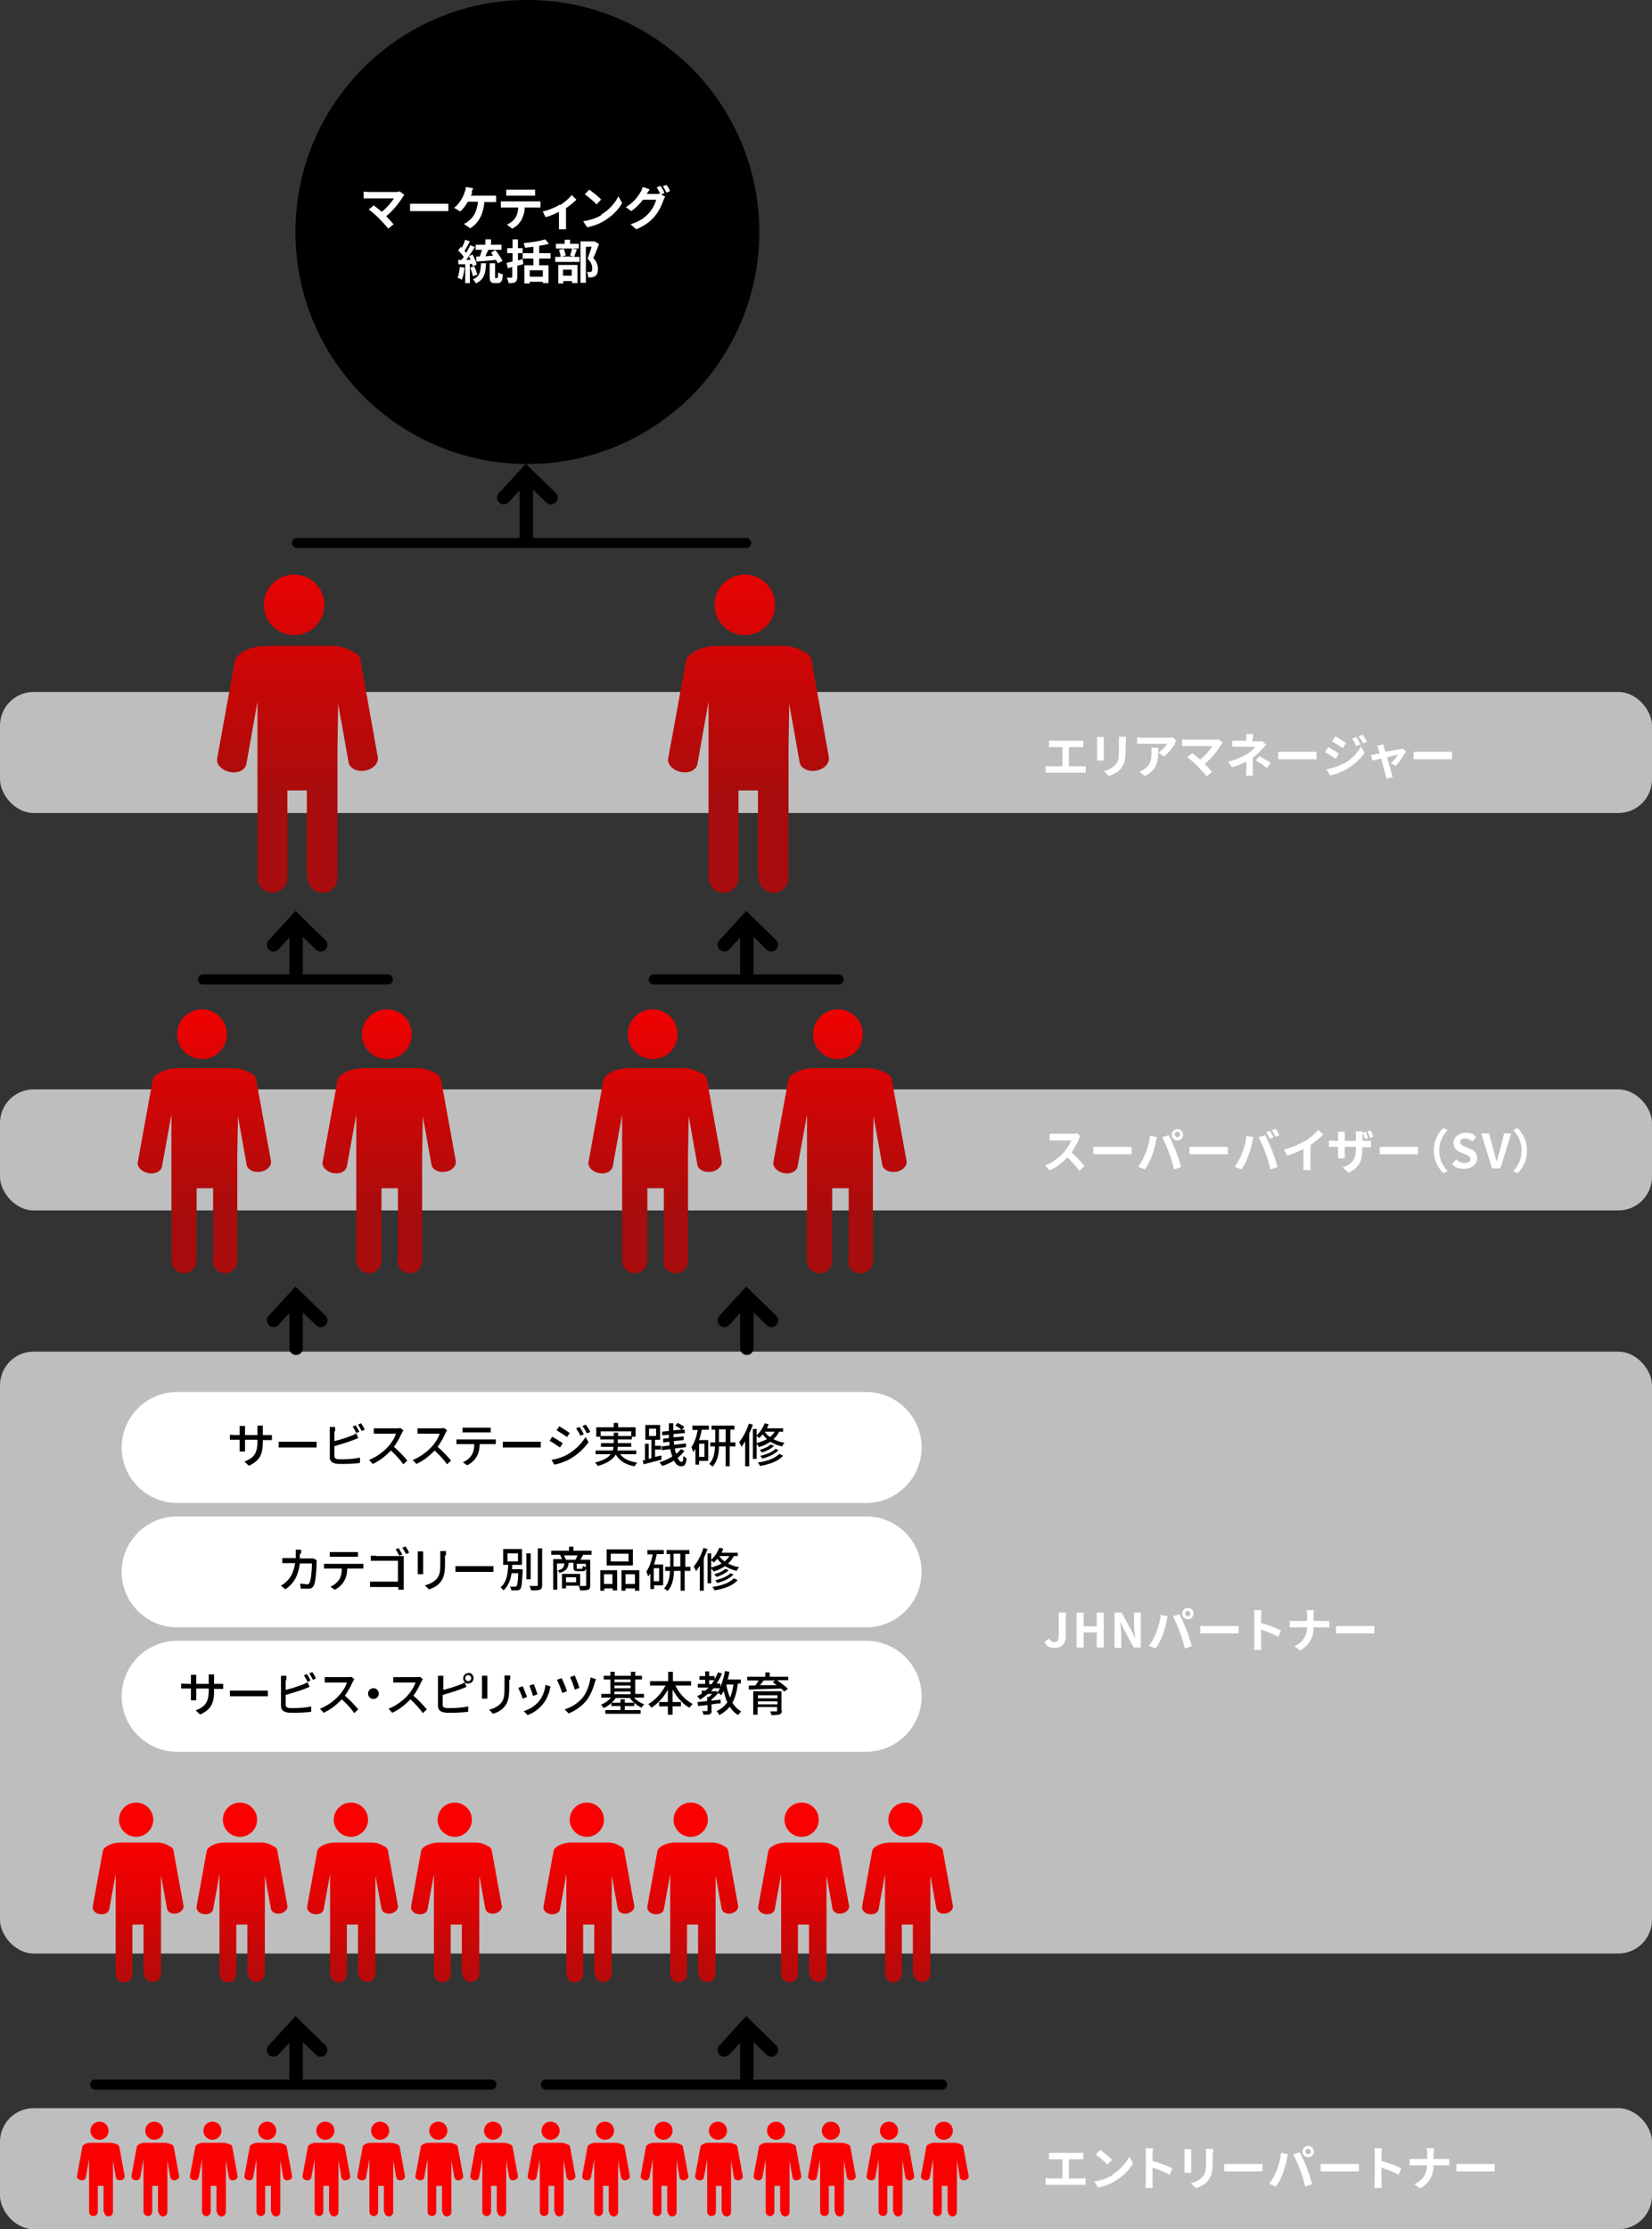<?xml version="1.0" encoding="UTF-8"?>
<svg xmlns="http://www.w3.org/2000/svg" version="1.1" xmlns:xlink="http://www.w3.org/1999/xlink" viewBox="0 0 491.5 663">
  <rect x="0" y="0" width="491.5" height="663" fill="#333333" stroke="none"/>
  <defs>
    <style>
      .cls-1 {
        fill: url(#_名称未設定グラデーション_18);
      }

      .cls-2 {
        fill: url(#_名称未設定グラデーション_5);
      }

      .cls-3 {
        fill: url(#_名称未設定グラデーション_30);
      }

      .cls-4 {
        fill: url(#_名称未設定グラデーション_13);
      }

      .cls-5 {
        fill: url(#_名称未設定グラデーション_6);
      }

      .cls-6 {
        stroke-width: 3px;
      }

      .cls-6, .cls-7 {
        fill: none;
        stroke: #000;
        stroke-linecap: round;
      }

      .cls-8 {
        fill: url(#_名称未設定グラデーション_27);
      }

      .cls-9 {
        fill: #fff;
      }

      .cls-10 {
        fill: url(#_名称未設定グラデーション_2);
      }

      .cls-11 {
        fill: url(#_名称未設定グラデーション_29);
      }

      .cls-12 {
        fill: url(#_名称未設定グラデーション_11);
      }

      .cls-13 {
        fill: url(#_名称未設定グラデーション_14);
      }

      .cls-14 {
        fill: url(#_名称未設定グラデーション_15);
      }

      .cls-15 {
        fill: url(#_名称未設定グラデーション);
      }

      .cls-16 {
        fill: url(#_名称未設定グラデーション_12);
      }

      .cls-17 {
        isolation: isolate;
      }

      .cls-18 {
        fill: url(#_名称未設定グラデーション_8);
      }

      .cls-19 {
        fill: url(#_名称未設定グラデーション_26);
      }

      .cls-20 {
        fill: url(#_名称未設定グラデーション_4);
      }

      .cls-21 {
        fill: url(#_名称未設定グラデーション_3);
      }

      .cls-22 {
        fill: url(#_名称未設定グラデーション_23);
      }

      .cls-23 {
        fill: url(#_名称未設定グラデーション_28);
      }

      .cls-24 {
        fill: url(#_名称未設定グラデーション_22);
      }

      .cls-25 {
        fill: url(#_名称未設定グラデーション_24);
      }

      .cls-26 {
        fill: url(#_名称未設定グラデーション_10);
      }

      .cls-27 {
        fill: url(#_名称未設定グラデーション_20);
      }

      .cls-28 {
        fill: url(#_名称未設定グラデーション_25);
      }

      .cls-29 {
        fill: url(#_名称未設定グラデーション_7);
      }

      .cls-30 {
        fill: url(#_名称未設定グラデーション_9);
      }

      .cls-31 {
        fill: url(#_名称未設定グラデーション_21);
      }

      .cls-32 {
        fill: url(#_名称未設定グラデーション_17);
      }

      .cls-7 {
        stroke-width: 4px;
      }

      .cls-33 {
        fill: #bebebe;
      }

      .cls-34 {
        fill: url(#_名称未設定グラデーション_16);
      }

      .cls-35 {
        fill: url(#_名称未設定グラデーション_19);
      }
    </style>
    <linearGradient id="_名称未設定グラデーション" data-name="名称未設定グラデーション" x1="-169.9" y1="628.5" x2="-169.9" y2="627.6" gradientTransform="translate(8230.8 59607.5) scale(47.9 -94.6)" gradientUnits="userSpaceOnUse">
      <stop offset="0" stop-color="#fa0000"/>
      <stop offset="1" stop-color="#a80c0c"/>
    </linearGradient>
    <linearGradient id="_名称未設定グラデーション_2" data-name="名称未設定グラデーション 2" x1="-169.1" y1="628.6" x2="-169.1" y2="627.7" gradientTransform="translate(6793.9 49698.4) scale(39.8 -78.6)" gradientUnits="userSpaceOnUse">
      <stop offset="0" stop-color="#fa0000"/>
      <stop offset="1" stop-color="#a80c0c"/>
    </linearGradient>
    <linearGradient id="_名称未設定グラデーション_3" data-name="名称未設定グラデーション 3" x1="-167.1" y1="628.8" x2="-167.1" y2="627.9" gradientTransform="translate(4571.4 34189.7) scale(27.1 -53.5)" gradientUnits="userSpaceOnUse">
      <stop offset="0" stop-color="#fa0000"/>
      <stop offset="1" stop-color="#a80c0c"/>
    </linearGradient>
    <linearGradient id="_名称未設定グラデーション_4" data-name="名称未設定グラデーション 4" x1="-161.3" y1="629.3" x2="-161.3" y2="628.4" gradientTransform="translate(2329 18346.5) scale(14.3 -28.1)" gradientUnits="userSpaceOnUse">
      <stop offset="0" stop-color="#fa0000"/>
      <stop offset="1" stop-color="#a80c0c"/>
    </linearGradient>
    <linearGradient id="_名称未設定グラデーション_5" data-name="名称未設定グラデーション 5" x1="-161.3" y1="629.3" x2="-161.3" y2="628.4" gradientTransform="translate(2396.2 18346.5) scale(14.3 -28.1)" gradientUnits="userSpaceOnUse">
      <stop offset="0" stop-color="#fa0000"/>
      <stop offset="1" stop-color="#a80c0c"/>
    </linearGradient>
    <linearGradient id="_名称未設定グラデーション_6" data-name="名称未設定グラデーション 6" x1="-167.1" y1="628.8" x2="-167.1" y2="627.9" gradientTransform="translate(4635.2 34189.7) scale(27.1 -53.5)" gradientUnits="userSpaceOnUse">
      <stop offset="0" stop-color="#fa0000"/>
      <stop offset="1" stop-color="#a80c0c"/>
    </linearGradient>
    <linearGradient id="_名称未設定グラデーション_7" data-name="名称未設定グラデーション 7" x1="-161.3" y1="629.3" x2="-161.3" y2="628.4" gradientTransform="translate(2362.6 18346.5) scale(14.3 -28.1)" gradientUnits="userSpaceOnUse">
      <stop offset="0" stop-color="#fa0000"/>
      <stop offset="1" stop-color="#a80c0c"/>
    </linearGradient>
    <linearGradient id="_名称未設定グラデーション_8" data-name="名称未設定グラデーション 8" x1="-161.3" y1="629.3" x2="-161.3" y2="628.4" gradientTransform="translate(2429.8 18346.5) scale(14.3 -28.1)" gradientUnits="userSpaceOnUse">
      <stop offset="0" stop-color="#fa0000"/>
      <stop offset="1" stop-color="#a80c0c"/>
    </linearGradient>
    <linearGradient id="_名称未設定グラデーション_9" data-name="名称未設定グラデーション 9" x1="-167.1" y1="628.8" x2="-167.1" y2="627.9" gradientTransform="translate(4602.2 34189.7) scale(27.1 -53.5)" gradientUnits="userSpaceOnUse">
      <stop offset="0" stop-color="#fa0000"/>
      <stop offset="1" stop-color="#a80c0c"/>
    </linearGradient>
    <linearGradient id="_名称未設定グラデーション_10" data-name="名称未設定グラデーション 10" x1="-161.3" y1="629.3" x2="-161.3" y2="628.4" gradientTransform="translate(2345.2 18346.5) scale(14.3 -28.1)" gradientUnits="userSpaceOnUse">
      <stop offset="0" stop-color="#fa0000"/>
      <stop offset="1" stop-color="#a80c0c"/>
    </linearGradient>
    <linearGradient id="_名称未設定グラデーション_11" data-name="名称未設定グラデーション 11" x1="-161.3" y1="629.3" x2="-161.3" y2="628.4" gradientTransform="translate(2412.4 18346.5) scale(14.3 -28.1)" gradientUnits="userSpaceOnUse">
      <stop offset="0" stop-color="#fa0000"/>
      <stop offset="1" stop-color="#a80c0c"/>
    </linearGradient>
    <linearGradient id="_名称未設定グラデーション_12" data-name="名称未設定グラデーション 12" x1="-167.1" y1="628.8" x2="-167.1" y2="627.9" gradientTransform="translate(4666.1 34189.7) scale(27.1 -53.5)" gradientUnits="userSpaceOnUse">
      <stop offset="0" stop-color="#fa0000"/>
      <stop offset="1" stop-color="#a80c0c"/>
    </linearGradient>
    <linearGradient id="_名称未設定グラデーション_13" data-name="名称未設定グラデーション 13" x1="-161.3" y1="629.3" x2="-161.3" y2="628.4" gradientTransform="translate(2378.8 18346.5) scale(14.3 -28.1)" gradientUnits="userSpaceOnUse">
      <stop offset="0" stop-color="#fa0000"/>
      <stop offset="1" stop-color="#a80c0c"/>
    </linearGradient>
    <linearGradient id="_名称未設定グラデーション_14" data-name="名称未設定グラデーション 14" x1="-161.3" y1="629.3" x2="-161.3" y2="628.4" gradientTransform="translate(2446 18346.5) scale(14.3 -28.1)" gradientUnits="userSpaceOnUse">
      <stop offset="0" stop-color="#fa0000"/>
      <stop offset="1" stop-color="#a80c0c"/>
    </linearGradient>
    <linearGradient id="_名称未設定グラデーション_15" data-name="名称未設定グラデーション 15" x1="-169.1" y1="628.6" x2="-169.1" y2="627.7" gradientTransform="translate(6848.9 49698.4) scale(39.8 -78.6)" gradientUnits="userSpaceOnUse">
      <stop offset="0" stop-color="#fa0000"/>
      <stop offset="1" stop-color="#a80c0c"/>
    </linearGradient>
    <linearGradient id="_名称未設定グラデーション_16" data-name="名称未設定グラデーション 16" x1="-169.9" y1="628.5" x2="-169.9" y2="627.6" gradientTransform="translate(8364.9 59607.5) scale(47.9 -94.6)" gradientUnits="userSpaceOnUse">
      <stop offset="0" stop-color="#fa0000"/>
      <stop offset="1" stop-color="#a80c0c"/>
    </linearGradient>
    <linearGradient id="_名称未設定グラデーション_17" data-name="名称未設定グラデーション 17" x1="-169.1" y1="628.6" x2="-169.1" y2="627.7" gradientTransform="translate(6928 49698.4) scale(39.8 -78.6)" gradientUnits="userSpaceOnUse">
      <stop offset="0" stop-color="#fa0000"/>
      <stop offset="1" stop-color="#a80c0c"/>
    </linearGradient>
    <linearGradient id="_名称未設定グラデーション_18" data-name="名称未設定グラデーション 18" x1="-167.1" y1="628.8" x2="-167.1" y2="627.9" gradientTransform="translate(4705.5 34189.7) scale(27.1 -53.5)" gradientUnits="userSpaceOnUse">
      <stop offset="0" stop-color="#fa0000"/>
      <stop offset="1" stop-color="#a80c0c"/>
    </linearGradient>
    <linearGradient id="_名称未設定グラデーション_19" data-name="名称未設定グラデーション 19" x1="-161.3" y1="629.3" x2="-161.3" y2="628.4" gradientTransform="translate(2463.1 18346.5) scale(14.3 -28.1)" gradientUnits="userSpaceOnUse">
      <stop offset="0" stop-color="#fa0000"/>
      <stop offset="1" stop-color="#a80c0c"/>
    </linearGradient>
    <linearGradient id="_名称未設定グラデーション_20" data-name="名称未設定グラデーション 20" x1="-161.3" y1="629.3" x2="-161.3" y2="628.4" gradientTransform="translate(2530.3 18346.5) scale(14.3 -28.1)" gradientUnits="userSpaceOnUse">
      <stop offset="0" stop-color="#fa0000"/>
      <stop offset="1" stop-color="#a80c0c"/>
    </linearGradient>
    <linearGradient id="_名称未設定グラデーション_21" data-name="名称未設定グラデーション 21" x1="-167.1" y1="628.8" x2="-167.1" y2="627.9" gradientTransform="translate(4769.4 34189.7) scale(27.1 -53.5)" gradientUnits="userSpaceOnUse">
      <stop offset="0" stop-color="#fa0000"/>
      <stop offset="1" stop-color="#a80c0c"/>
    </linearGradient>
    <linearGradient id="_名称未設定グラデーション_22" data-name="名称未設定グラデーション 22" x1="-161.3" y1="629.3" x2="-161.3" y2="628.4" gradientTransform="translate(2496.7 18346.5) scale(14.3 -28.1)" gradientUnits="userSpaceOnUse">
      <stop offset="0" stop-color="#fa0000"/>
      <stop offset="1" stop-color="#a80c0c"/>
    </linearGradient>
    <linearGradient id="_名称未設定グラデーション_23" data-name="名称未設定グラデーション 23" x1="-161.3" y1="629.3" x2="-161.3" y2="628.4" gradientTransform="translate(2563.9 18346.5) scale(14.3 -28.1)" gradientUnits="userSpaceOnUse">
      <stop offset="0" stop-color="#fa0000"/>
      <stop offset="1" stop-color="#a80c0c"/>
    </linearGradient>
    <linearGradient id="_名称未設定グラデーション_24" data-name="名称未設定グラデーション 24" x1="-167.1" y1="628.8" x2="-167.1" y2="627.9" gradientTransform="translate(4736.4 34189.7) scale(27.1 -53.5)" gradientUnits="userSpaceOnUse">
      <stop offset="0" stop-color="#fa0000"/>
      <stop offset="1" stop-color="#a80c0c"/>
    </linearGradient>
    <linearGradient id="_名称未設定グラデーション_25" data-name="名称未設定グラデーション 25" x1="-161.3" y1="629.3" x2="-161.3" y2="628.4" gradientTransform="translate(2479.4 18346.5) scale(14.3 -28.1)" gradientUnits="userSpaceOnUse">
      <stop offset="0" stop-color="#fa0000"/>
      <stop offset="1" stop-color="#a80c0c"/>
    </linearGradient>
    <linearGradient id="_名称未設定グラデーション_26" data-name="名称未設定グラデーション 26" x1="-161.3" y1="629.3" x2="-161.3" y2="628.4" gradientTransform="translate(2546.6 18346.5) scale(14.3 -28.1)" gradientUnits="userSpaceOnUse">
      <stop offset="0" stop-color="#fa0000"/>
      <stop offset="1" stop-color="#a80c0c"/>
    </linearGradient>
    <linearGradient id="_名称未設定グラデーション_27" data-name="名称未設定グラデーション 27" x1="-167.1" y1="628.8" x2="-167.1" y2="627.9" gradientTransform="translate(4800.2 34189.7) scale(27.1 -53.5)" gradientUnits="userSpaceOnUse">
      <stop offset="0" stop-color="#fa0000"/>
      <stop offset="1" stop-color="#a80c0c"/>
    </linearGradient>
    <linearGradient id="_名称未設定グラデーション_28" data-name="名称未設定グラデーション 28" x1="-161.3" y1="629.3" x2="-161.3" y2="628.4" gradientTransform="translate(2513 18346.5) scale(14.3 -28.1)" gradientUnits="userSpaceOnUse">
      <stop offset="0" stop-color="#fa0000"/>
      <stop offset="1" stop-color="#a80c0c"/>
    </linearGradient>
    <linearGradient id="_名称未設定グラデーション_29" data-name="名称未設定グラデーション 29" x1="-161.3" y1="629.3" x2="-161.3" y2="628.4" gradientTransform="translate(2580.1 18346.5) scale(14.3 -28.1)" gradientUnits="userSpaceOnUse">
      <stop offset="0" stop-color="#fa0000"/>
      <stop offset="1" stop-color="#a80c0c"/>
    </linearGradient>
    <linearGradient id="_名称未設定グラデーション_30" data-name="名称未設定グラデーション 30" x1="-169.1" y1="628.6" x2="-169.1" y2="627.7" gradientTransform="translate(6983.1 49698.4) scale(39.8 -78.6)" gradientUnits="userSpaceOnUse">
      <stop offset="0" stop-color="#fa0000"/>
      <stop offset="1" stop-color="#a80c0c"/>
    </linearGradient>
  </defs>
  <!-- Generator: Adobe Illustrator 28.6.0, SVG Export Plug-In . SVG Version: 1.2.0 Build 709)  -->
  <g>
    <g id="_レイヤー_1" data-name="レイヤー_1">
      <g id="_グループ_1115" data-name="グループ_1115">
        <rect id="_長方形_1006" data-name="長方形_1006" class="cls-33" y="402" width="491.5" height="179" rx="10" ry="10"/>
        <rect id="_長方形_1012" data-name="長方形_1012" class="cls-33" y="627" width="491.5" height="36" rx="10" ry="10"/>
        <rect id="_長方形_1007" data-name="長方形_1007" class="cls-33" y="324" width="491.5" height="36" rx="10" ry="10"/>
        <rect id="_長方形_1008" data-name="長方形_1008" class="cls-33" y="205.8" width="491.5" height="36" rx="10" ry="10"/>
        <g id="_エリアマネージャー" data-name="エリアマネージャー" class="cls-17">
          <g class="cls-17">
            <path class="cls-9" d="M313.4,220.3h7.6c.4,0,.9,0,1.3,0v1.9c-.4,0-.9,0-1.3,0h-3v5.7h3.7c.5,0,1,0,1.3-.1v2c-.4,0-1,0-1.3,0h-9.2c-.4,0-.9,0-1.4,0v-2c.4,0,.9.1,1.4.1h3.6v-5.7h-2.7c-.4,0-1,0-1.3,0v-1.9c.4,0,.9,0,1.3,0Z"/>
            <path class="cls-9" d="M328.4,220.3v4.7c0,.3,0,.9,0,1.2h-2c0-.3,0-.8,0-1.2v-4.7c0-.3,0-.8,0-1.1h2c0,.3,0,.6,0,1.1ZM334.9,220.5v2.8c0,3-.6,4.3-1.6,5.5-.9,1-2.4,1.7-3.4,2l-1.5-1.5c1.4-.3,2.5-.9,3.4-1.8,1-1.1,1.1-2.1,1.1-4.3v-2.7c0-.6,0-1,0-1.4h2.1c0,.4,0,.8,0,1.4Z"/>
            <path class="cls-9" d="M349.6,221.2c-.7,1.1-2,2.9-3.4,3.8l-1.5-1.2c1.1-.7,2.2-1.9,2.6-2.6h-7.3c-.6,0-1.1,0-1.7,0v-1.9c.5,0,1.1.1,1.7.1h7.5c.4,0,1.2,0,1.4-.1l1.1,1c-.2.2-.4.5-.5.7ZM340.6,230.8l-1.6-1.3c.4-.2,1-.4,1.5-.8,1.8-1.2,2.1-2.7,2.1-5s0-.8,0-1.3h2c0,3.5,0,6.3-3.9,8.4Z"/>
            <path class="cls-9" d="M363.2,221.7c-1,1.6-2.8,3.9-4.8,5.5.8.8,1.6,1.7,2.2,2.4l-1.6,1.3c-.6-.8-1.8-2.1-2.7-3-.8-.8-2.2-2.1-3.1-2.7l1.5-1.2c.6.4,1.5,1.2,2.4,1.9,1.6-1.3,2.9-2.9,3.6-4h-7.4c-.6,0-1.3,0-1.6,0v-2c.4,0,1.1.1,1.6.1h7.8c.5,0,1,0,1.3-.2l1.4,1.1c-.2.2-.4.4-.5.6Z"/>
            <path class="cls-9" d="M372.6,219.8v.7h1.7c.4,0,.8,0,1.2-.1l1.2,1.1c-.4.4-.8.8-1.1,1.2-.7.8-1.8,1.9-2.9,2.7,0,1.1,0,2.6,0,3.5s0,1.4,0,1.8h-2c0-.4.1-1.2.1-1.8v-2.4c-1.3.7-2.8,1.3-4.3,1.7l-1.1-1.7c2.7-.6,4.5-1.6,5.7-2.3,1.1-.7,1.9-1.5,2.4-2.1h-5.1c-.5,0-1.4,0-1.8,0v-1.8c.5,0,1.3,0,1.8,0h2.4v-.7c0-.4,0-.9,0-1.3h2c0,.3,0,.9,0,1.3ZM373.5,226.2l1.2-1.3c1.3.7,2,1.1,3.4,2l-1.2,1.5c-1.2-1-2.1-1.6-3.3-2.2Z"/>
            <path class="cls-9" d="M382.6,223.6h7.5c.7,0,1.3,0,1.6,0v2.2c-.3,0-1.1,0-1.6,0h-7.5c-.8,0-1.7,0-2.3,0v-2.2c.5,0,1.5,0,2.3,0Z"/>
            <path class="cls-9" d="M398.4,224.1l-1,1.6c-.8-.6-2.3-1.5-3.2-2l1-1.5c1,.5,2.5,1.5,3.2,2ZM399.5,227.3c2.4-1.3,4.3-3.2,5.4-5.3l1.1,1.9c-1.3,1.9-3.3,3.7-5.6,5-1.4.8-3.4,1.5-4.7,1.7l-1.1-1.8c1.6-.3,3.2-.7,4.8-1.6ZM400.5,221l-1,1.5c-.8-.5-2.2-1.5-3.2-2l1-1.5c.9.5,2.5,1.5,3.2,2ZM404.7,221.4l-1.2.5c-.4-.9-.7-1.5-1.2-2.2l1.2-.5c.4.6,1,1.5,1.3,2.2ZM406.7,220.6l-1.2.5c-.4-.9-.8-1.4-1.3-2.1l1.2-.5c.4.6,1,1.5,1.3,2.1Z"/>
            <path class="cls-9" d="M411.8,222.2c0,.3.2.8.4,1.4,1.8-.3,3.7-.7,4.3-.8.3,0,.5-.1.7-.2l1.1.8c-.6,1.2-2,3.3-3,4.4l-1.5-.8c.7-.6,1.7-1.8,2.1-2.5-.3,0-1.7.4-3.2.7.5,1.9,1.1,4.1,1.3,4.8,0,.2.3.9.4,1.1l-1.9.5c0-.4-.1-.8-.3-1.2-.2-.8-.8-2.9-1.3-4.8-1.2.3-2.2.5-2.6.6l-.4-1.7c.4,0,.8,0,1.3-.2.2,0,.7-.1,1.3-.2-.1-.5-.3-1-.4-1.3,0-.4-.2-.7-.4-1l1.9-.4c0,.3.1.7.2,1.1Z"/>
            <path class="cls-9" d="M422.9,223.6h7.5c.7,0,1.3,0,1.6,0v2.2c-.3,0-1.1,0-1.6,0h-7.5c-.8,0-1.7,0-2.3,0v-2.2c.5,0,1.5,0,2.3,0Z"/>
          </g>
        </g>
        <g id="_スーパーバイザー_SV_" data-name="スーパーバイザー_SV_" class="cls-17">
          <g class="cls-17">
            <path class="cls-9" d="M321,338.9c-.5,1.1-1.3,2.6-2.2,3.9,1.4,1.2,3.1,3,3.9,4l-1.6,1.4c-.9-1.3-2.2-2.7-3.5-4-1.5,1.6-3.3,3-5.3,3.9l-1.4-1.5c2.3-.8,4.4-2.5,5.7-4,.9-1.1,1.8-2.4,2.1-3.4h-4.7c-.6,0-1.4,0-1.7,0v-2c.4,0,1.2,0,1.7,0h4.9c.6,0,1.2,0,1.4-.2l1.1.9c-.1.2-.4.6-.5.9Z"/>
            <path class="cls-9" d="M327.6,341.1h7.5c.7,0,1.3,0,1.6,0v2.2c-.3,0-1.1,0-1.6,0h-7.5c-.8,0-1.7,0-2.3,0v-2.2c.5,0,1.5,0,2.3,0Z"/>
            <path class="cls-9" d="M342.2,337.8l2,.4c-.1.4-.3,1.1-.3,1.4-.2,1-.7,2.9-1.2,4.2-.5,1.4-1.3,3-2.1,4l-2-.8c.9-1.1,1.7-2.7,2.2-3.9.6-1.6,1.2-3.5,1.3-5.3ZM345.8,338.2l1.9-.6c.6,1.1,1.5,3.2,2.1,4.6.5,1.3,1.2,3.5,1.6,4.9l-2.1.7c-.4-1.7-.9-3.4-1.5-4.9-.5-1.5-1.4-3.5-2-4.6ZM350.3,335.8c.9,0,1.7.8,1.7,1.7s-.8,1.7-1.7,1.7-1.7-.8-1.7-1.7.8-1.7,1.7-1.7ZM350.3,338.2c.4,0,.8-.4.8-.8s-.4-.8-.8-.8-.8.4-.8.8.4.8.8.8Z"/>
            <path class="cls-9" d="M356.2,341.1h7.5c.7,0,1.3,0,1.6,0v2.2c-.3,0-1.1,0-1.6,0h-7.5c-.8,0-1.7,0-2.3,0v-2.2c.5,0,1.5,0,2.3,0Z"/>
            <path class="cls-9" d="M370.9,337.8l2,.4c-.1.4-.3,1.1-.3,1.4-.2,1-.7,2.9-1.2,4.2-.5,1.4-1.3,3-2.1,4l-2-.8c.9-1.1,1.7-2.7,2.2-3.9.6-1.6,1.2-3.5,1.3-5.3ZM374.5,338.2l1.9-.6c.6,1.1,1.5,3.2,2.1,4.6.5,1.3,1.2,3.5,1.6,4.9l-2.1.7c-.4-1.7-.9-3.4-1.5-4.9-.5-1.5-1.4-3.5-2-4.6ZM378.9,338.2l-1.1.5c-.3-.6-.7-1.4-1.1-1.9l1.1-.5c.3.5.8,1.4,1.1,1.9ZM380.6,337.6l-1.1.5c-.3-.6-.7-1.4-1.1-1.9l1.1-.5c.4.5.9,1.4,1.1,1.9Z"/>
            <path class="cls-9" d="M388.2,339.5c1.4-.9,3-2.3,4-3.4l1.5,1.4c-1.1,1-2.4,2.1-3.8,3v5.7c0,.6,0,1.5.1,1.8h-2.2c0-.3,0-1.2,0-1.8v-4.5c-1.4.8-3.2,1.5-4.9,2l-.9-1.8c2.5-.6,4.6-1.6,6.1-2.5Z"/>
            <path class="cls-9" d="M401,348.6l-1.5-1.4c2.7-1,3.9-2.2,3.9-5.6v-.5h-3.3v1.9c0,.6,0,1.2,0,1.5h-2c0-.3,0-.8,0-1.5v-1.9h-1.2c-.7,0-1.2,0-1.5,0v-1.9c.3,0,.8.1,1.5.1h1.2v-1.4c0-.4,0-.8,0-1.3h2c0,.3,0,.7,0,1.3v1.4h3.3v-1.5c0-.6,0-1,0-1.3h2c0,.3,0,.7,0,1.3v1.5h1c.7,0,1.2,0,1.5,0v1.9c-.3,0-.8,0-1.5,0h-1.1v.5c0,3.5-.8,5.6-4.2,7.1ZM407.1,338.5l-1,.3c-.2-.6-.4-1.4-.7-1.9l.9-.3c.3.6.6,1.4.7,1.9ZM408.6,338.1l-1,.3c-.2-.6-.5-1.4-.8-1.9l1-.3c.3.6.6,1.4.8,1.9Z"/>
            <path class="cls-9" d="M412.8,341.1h7.5c.7,0,1.3,0,1.6,0v2.2c-.3,0-1.1,0-1.6,0h-7.5c-.8,0-1.7,0-2.3,0v-2.2c.5,0,1.5,0,2.3,0Z"/>
            <path class="cls-9" d="M429.4,335.5l1.3.6c-1.4,1.5-2.5,3.4-2.5,6.1s1.1,4.6,2.5,6.1l-1.3.6c-1.5-1.5-2.8-3.7-2.8-6.7s1.2-5.2,2.8-6.7Z"/>
            <path class="cls-9" d="M432,346.2l1.2-1.4c.7.7,1.7,1.1,2.6,1.1s1.7-.5,1.7-1.2-.6-1-1.6-1.4l-1.4-.6c-1-.4-2.1-1.3-2.1-2.8s1.5-3,3.6-3,2.4.5,3.2,1.3l-1.1,1.3c-.7-.5-1.3-.9-2.2-.9s-1.5.4-1.5,1.1.7,1,1.6,1.4l1.4.6c1.3.5,2.1,1.3,2.1,2.8s-1.4,3.1-3.8,3.1-2.8-.5-3.8-1.5Z"/>
            <path class="cls-9" d="M440.8,337.1h2.2l1.4,5.1c.3,1.1.5,2.2.9,3.3h0c.3-1.2.6-2.2.9-3.3l1.3-5.1h2.1l-3.2,10.4h-2.5l-3.2-10.4Z"/>
            <path class="cls-9" d="M451.5,348.9l-1.3-.6c1.4-1.5,2.5-3.4,2.5-6.1s-1.1-4.6-2.5-6.1l1.3-.6c1.5,1.5,2.8,3.7,2.8,6.7s-1.2,5.2-2.8,6.7Z"/>
          </g>
        </g>
        <g id="JHNパートナー" class="cls-17">
          <g class="cls-17">
            <path class="cls-9" d="M310.7,488.4l1.4-1.1c.4.8,1,1.1,1.5,1.1.9,0,1.4-.5,1.4-1.9v-6.9h2.1v7c0,1.9-1,3.5-3.2,3.5s-2.5-.6-3.2-1.8Z"/>
            <path class="cls-9" d="M320.3,479.6h2.1v4.1h3.9v-4.1h2.1v10.4h-2.1v-4.5h-3.9v4.5h-2.1v-10.4Z"/>
            <path class="cls-9" d="M331.6,479.6h2.1l3,5.5,1,2.2h0c0-1.1-.3-2.5-.3-3.6v-4.1h2v10.4h-2.1l-3-5.5-1-2.2h0c0,1.1.3,2.4.3,3.6v4.2h-2v-10.4Z"/>
            <path class="cls-9" d="M345.4,480.3l2,.4c-.1.4-.3,1.1-.3,1.4-.2,1-.7,2.9-1.2,4.2-.5,1.4-1.3,3-2.1,4l-2-.8c.9-1.1,1.7-2.7,2.2-3.9.6-1.6,1.2-3.5,1.3-5.3ZM349,480.7l1.9-.6c.6,1.1,1.5,3.2,2.1,4.6.5,1.3,1.2,3.5,1.6,4.9l-2.1.7c-.4-1.7-.9-3.4-1.5-4.9-.5-1.5-1.4-3.5-2-4.6ZM353.4,478.2c.9,0,1.7.8,1.7,1.7s-.8,1.7-1.7,1.7-1.7-.8-1.7-1.7.8-1.7,1.7-1.7ZM353.4,480.7c.4,0,.8-.4.8-.8s-.4-.8-.8-.8-.8.4-.8.8.4.8.8.8Z"/>
            <path class="cls-9" d="M359.4,483.6h7.5c.7,0,1.3,0,1.6,0v2.2c-.3,0-1.1,0-1.6,0h-7.5c-.8,0-1.7,0-2.3,0v-2.2c.5,0,1.5,0,2.3,0Z"/>
            <path class="cls-9" d="M373.2,480.6c0-.5,0-1.2-.1-1.7h2.2c0,.5-.1,1.1-.1,1.7v2.1c1.9.5,4.6,1.5,5.9,2.2l-.8,1.9c-1.4-.8-3.5-1.6-5.1-2.1v4c0,.4,0,1.4.1,2h-2.2c0-.6.1-1.4.1-2v-8.1Z"/>
            <path class="cls-9" d="M388.7,478.9h2.2c0,.4-.1,1.2-.1,1.7v1.5h3.2c.6,0,1.2,0,1.5,0v1.9c-.3,0-1,0-1.5,0h-3.2c0,2.8-1,5.1-4,6.9l-1.7-1.3c2.7-1.2,3.7-3.3,3.8-5.6h-3.6c-.6,0-1.2,0-1.6,0v-1.9c.4,0,1,0,1.6,0h3.6v-1.5c0-.5,0-1.2-.2-1.6Z"/>
            <path class="cls-9" d="M399.8,483.6h7.5c.7,0,1.3,0,1.6,0v2.2c-.3,0-1.1,0-1.6,0h-7.5c-.8,0-1.7,0-2.3,0v-2.2c.5,0,1.5,0,2.3,0Z"/>
          </g>
        </g>
        <g id="_エントリーパートナー" data-name="エントリーパートナー" class="cls-17">
          <g class="cls-17">
            <path class="cls-9" d="M313.4,640.3h7.6c.4,0,.9,0,1.3,0v1.9c-.4,0-.9,0-1.3,0h-3v5.7h3.7c.5,0,1,0,1.3-.1v2c-.4,0-1,0-1.3,0h-9.2c-.4,0-.9,0-1.4,0v-2c.4,0,.9.1,1.4.1h3.6v-5.7h-2.7c-.4,0-1,0-1.3,0v-1.9c.4,0,.9,0,1.3,0Z"/>
            <path class="cls-9" d="M330.9,646.8c2.4-1.4,4.2-3.6,5.1-5.4l1.1,2c-1.1,1.9-2.9,3.8-5.2,5.2-1.4.9-3.2,1.6-5.2,2l-1.2-1.8c2.2-.3,4-1,5.4-1.8ZM330.9,642.3l-1.4,1.5c-.7-.8-2.5-2.3-3.5-3l1.3-1.4c1,.7,2.8,2.1,3.6,3Z"/>
            <path class="cls-9" d="M340.9,640.6c0-.5,0-1.2-.1-1.7h2.2c0,.5-.1,1.1-.1,1.7v2.1c1.9.5,4.6,1.5,5.9,2.2l-.8,1.9c-1.4-.8-3.5-1.6-5.1-2.1v4c0,.4,0,1.4.1,2h-2.2c0-.6.1-1.4.1-2v-8.1Z"/>
            <path class="cls-9" d="M354.4,640.3v4.7c0,.3,0,.9,0,1.2h-2c0-.3,0-.8,0-1.2v-4.7c0-.3,0-.8,0-1.1h2c0,.3,0,.6,0,1.1ZM360.8,640.5v2.8c0,3-.6,4.3-1.6,5.5-.9,1-2.4,1.7-3.4,2l-1.5-1.5c1.4-.3,2.5-.9,3.4-1.8,1-1.1,1.1-2.1,1.1-4.3v-2.7c0-.6,0-1,0-1.4h2.1c0,.4,0,.8,0,1.4Z"/>
            <path class="cls-9" d="M366.5,643.6h7.5c.7,0,1.3,0,1.6,0v2.2c-.3,0-1.1,0-1.6,0h-7.5c-.8,0-1.7,0-2.3,0v-2.2c.5,0,1.5,0,2.3,0Z"/>
            <path class="cls-9" d="M381.2,640.3l2,.4c-.1.4-.3,1.1-.3,1.4-.2,1-.7,2.9-1.2,4.2-.5,1.4-1.3,3-2.1,4l-2-.8c.9-1.1,1.7-2.7,2.2-3.9.6-1.6,1.2-3.5,1.3-5.3ZM384.8,640.7l1.9-.6c.6,1.1,1.5,3.2,2.1,4.6.5,1.3,1.2,3.5,1.6,4.9l-2.1.7c-.4-1.7-.9-3.4-1.5-4.9-.5-1.5-1.4-3.5-2-4.6ZM389.2,638.2c.9,0,1.7.8,1.7,1.7s-.8,1.7-1.7,1.7-1.7-.8-1.7-1.7.8-1.7,1.7-1.7ZM389.2,640.7c.4,0,.8-.4.8-.8s-.4-.8-.8-.8-.8.4-.8.8.4.8.8.8Z"/>
            <path class="cls-9" d="M395.2,643.6h7.5c.7,0,1.3,0,1.6,0v2.2c-.3,0-1.1,0-1.6,0h-7.5c-.8,0-1.7,0-2.3,0v-2.2c.5,0,1.5,0,2.3,0Z"/>
            <path class="cls-9" d="M409,640.6c0-.5,0-1.2-.1-1.7h2.2c0,.5-.1,1.1-.1,1.7v2.1c1.9.5,4.6,1.5,5.9,2.2l-.8,1.9c-1.4-.8-3.5-1.6-5.1-2.1v4c0,.4,0,1.4.1,2h-2.2c0-.6.1-1.4.1-2v-8.1Z"/>
            <path class="cls-9" d="M424.4,638.9h2.2c0,.4-.1,1.2-.1,1.7v1.5h3.2c.6,0,1.2,0,1.5,0v1.9c-.3,0-1,0-1.5,0h-3.2c0,2.8-1,5.1-4,6.9l-1.7-1.3c2.7-1.2,3.7-3.3,3.8-5.6h-3.6c-.6,0-1.2,0-1.6,0v-1.9c.4,0,1,0,1.6,0h3.6v-1.5c0-.5,0-1.2-.2-1.6Z"/>
            <path class="cls-9" d="M435.6,643.6h7.5c.7,0,1.3,0,1.6,0v2.2c-.3,0-1.1,0-1.6,0h-7.5c-.8,0-1.7,0-2.3,0v-2.2c.5,0,1.5,0,2.3,0Z"/>
          </g>
        </g>
        <g id="_グループ_1106" data-name="グループ_1106">
          <g id="_グループ_50" data-name="グループ_50">
            <g id="_グループ_30" data-name="グループ_30">
              <path id="_合体_15" data-name="合体_15" class="cls-15" d="M91.3,261.1v-26h-5.8v26c0,2.5-2.1,4.5-4.5,4.4-2.4,0-4.4-2-4.4-4.4v-52.4l-3.3,18.5c-.3,1.8-2.5,2.9-4.9,2.4s-4.1-2.2-3.8-4l5.3-29.1c0-.4.2-.7.5-1h0c0-.1,0-.2.1-.2.7-.8,3.3-3.2,9.1-3.2h18.9c2.3,0,4.5.5,6.4,1.7,1.1.3,2,1.2,2.3,2.3l5.2,29.1c.3,1.8-1.4,3.6-3.8,4s-4.6-.7-4.9-2.5l-3.1-17.4v.2c0,0-.2,13.2-.2,13.2v38.4c0,2.5-2.1,4.5-4.5,4.4-2.4,0-4.4-2-4.4-4.4ZM78.5,179.9c0-5,4-9,9-9s9,4,9,9c0,5-4,9-9,9h0c-5,0-9-4-9-9h0Z"/>
            </g>
            <g id="_グループ_51" data-name="グループ_51">
              <path id="_合体_15-2" data-name="合体_15-2" class="cls-10" d="M63.4,375v-21.6h-4.9v21.6c0,2.1-1.7,3.7-3.8,3.7-2,0-3.6-1.7-3.7-3.7v-43.5l-2.8,15.4c-.3,1.5-2.1,2.4-4.1,2s-3.4-1.9-3.1-3.3l4.4-24.2c0-.3.2-.6.4-.9h0c0-.1,0-.2,0-.2.6-.6,2.7-2.6,7.5-2.6h15.7c1.9,0,3.7.4,5.3,1.4,1,.2,1.7,1,1.9,1.9l4.4,24.2c.3,1.5-1.1,3-3.1,3.3s-3.8-.6-4.1-2l-2.6-14.5v.2c0,0-.2,10.9-.2,10.9v31.9c0,2.1-1.7,3.7-3.7,3.7s-3.7-1.7-3.7-3.7h0ZM52.7,307.6c0-4.1,3.3-7.4,7.4-7.4,4.1,0,7.4,3.3,7.4,7.4,0,4.1-3.3,7.4-7.4,7.4-4.1,0-7.4-3.3-7.4-7.4h0Z"/>
            </g>
            <g id="_グループ_54" data-name="グループ_54">
              <path id="_合体_15-3" data-name="合体_15-3" class="cls-21" d="M42.7,587.1v-14.7h-3.3v14.7c0,1.4-1.1,2.5-2.5,2.5s-2.5-1.1-2.5-2.5v-29.7l-1.9,10.5c-.2,1-1.4,1.6-2.8,1.4s-2.3-1.3-2.1-2.3l3-16.5c0-.2.1-.4.3-.6h0c0,0,0-.1,0-.1.4-.4,1.9-1.8,5.1-1.8h10.7c1.3,0,2.5.3,3.6,1,.6.2,1.2.7,1.3,1.3l3,16.5c.2,1-.8,2-2.1,2.3s-2.6-.4-2.8-1.4l-1.8-9.9h0c0,.1,0,7.5,0,7.5v21.7c0,1.4-1.1,2.5-2.5,2.5-1.4,0-2.5-1.1-2.5-2.5ZM35.4,541.2c0-2.8,2.3-5.1,5.1-5.1,2.8,0,5.1,2.3,5.1,5.1,0,2.8-2.3,5.1-5.1,5.1,0,0,0,0,0,0-2.8,0-5.1-2.3-5.1-5.1Z"/>
            </g>
            <g id="_グループ_61" data-name="グループ_61">
              <path id="_合体_15-4" data-name="合体_15-4" class="cls-20" d="M30.8,657.8v-7.7h-1.7v7.7c0,.7-.6,1.3-1.3,1.3s-1.3-.6-1.3-1.3v-15.6l-1,5.5c-.2.6-.9.9-1.5.7-.7-.1-1.2-.7-1.1-1.2l1.6-8.7c0-.1,0-.2.1-.3h0s0,0,0,0c.7-.7,1.7-1,2.7-.9h5.6c.7,0,1.3.2,1.9.5.3,0,.6.3.7.7l1.6,8.7c.1.5-.4,1.1-1.1,1.2-.6.2-1.3-.1-1.5-.7l-.9-5.2h0c0,0,0,4,0,4v11.4c0,.7-.6,1.3-1.3,1.3s-1.3-.6-1.3-1.3h0ZM26.9,633.7c0-1.5,1.2-2.7,2.7-2.7,1.5,0,2.7,1.2,2.7,2.7,0,1.5-1.2,2.7-2.7,2.7s-2.7-1.2-2.7-2.7h0Z"/>
            </g>
            <g id="_グループ_65" data-name="グループ_65">
              <path id="_合体_15-5" data-name="合体_15-5" class="cls-2" d="M97.9,657.8v-7.7h-1.7v7.7c0,.7-.6,1.3-1.3,1.3s-1.3-.6-1.3-1.3v-15.6l-1,5.5c-.2.6-.9.9-1.5.7-.7-.1-1.2-.7-1.1-1.2l1.6-8.7c0-.1,0-.2.1-.3h0s0,0,0,0c.7-.7,1.7-1,2.7-.9h5.6c.7,0,1.3.2,1.9.5.3,0,.6.3.7.7l1.6,8.7c.1.5-.4,1.1-1.1,1.2-.6.2-1.3-.1-1.5-.7l-.9-5.2h0c0,0,0,4,0,4v11.4c0,.7-.6,1.3-1.3,1.3s-1.3-.6-1.3-1.3h0ZM94.1,633.7c0-1.5,1.2-2.7,2.7-2.7,1.5,0,2.7,1.2,2.7,2.7,0,1.5-1.2,2.7-2.7,2.7s-2.7-1.2-2.7-2.7h0Z"/>
            </g>
            <g id="_グループ_57" data-name="グループ_57">
              <path id="_合体_15-6" data-name="合体_15-6" class="cls-5" d="M106.5,587.1v-14.7h-3.3v14.7c0,1.4-1.1,2.5-2.5,2.5s-2.5-1.1-2.5-2.5v-29.7l-1.9,10.5c-.2,1-1.4,1.6-2.8,1.4s-2.3-1.3-2.1-2.3l3-16.5c0-.2.1-.4.3-.6h0c0,0,0-.1,0-.1.4-.4,1.9-1.8,5.1-1.8h10.7c1.3,0,2.5.3,3.6,1,.6.2,1.2.7,1.3,1.3l3,16.5c.2,1-.8,2-2.1,2.3s-2.6-.4-2.8-1.4l-1.8-9.9h0c0,.1,0,7.5,0,7.5v21.7c0,1.4-1.1,2.5-2.5,2.5-1.4,0-2.5-1.1-2.5-2.5ZM99.3,541.2c0-2.8,2.3-5.1,5.1-5.1,2.8,0,5.1,2.3,5.1,5.1,0,2.8-2.3,5.1-5.1,5.1,0,0,0,0,0,0-2.8,0-5.1-2.3-5.1-5.1Z"/>
            </g>
            <g id="_グループ_59" data-name="グループ_59">
              <path id="_合体_15-7" data-name="合体_15-7" class="cls-29" d="M64.4,657.8v-7.7h-1.7v7.7c0,.7-.6,1.3-1.3,1.3s-1.3-.6-1.3-1.3v-15.6l-1,5.5c-.2.6-.9.9-1.5.7-.7-.1-1.2-.7-1.1-1.2l1.6-8.7c0-.1,0-.2.1-.3h0s0,0,0,0c.7-.7,1.7-1,2.7-.9h5.6c.7,0,1.3.2,1.9.5.3,0,.6.3.7.7l1.6,8.7c.1.5-.4,1.1-1.1,1.2-.6.2-1.3-.1-1.5-.7l-.9-5.2h0c0,0,0,4,0,4v11.4c0,.7-.6,1.3-1.3,1.3s-1.3-.6-1.3-1.3h0ZM60.5,633.7c0-1.5,1.2-2.7,2.7-2.7,1.5,0,2.7,1.2,2.7,2.7,0,1.5-1.2,2.7-2.7,2.7s-2.7-1.2-2.7-2.7h0Z"/>
            </g>
            <g id="_グループ_63" data-name="グループ_63">
              <path id="_合体_15-8" data-name="合体_15-8" class="cls-18" d="M131.5,657.8v-7.7h-1.7v7.7c0,.7-.6,1.3-1.3,1.3s-1.3-.6-1.3-1.3v-15.6l-1,5.5c-.2.6-.9.9-1.5.7-.7-.1-1.2-.7-1.1-1.2l1.6-8.7c0-.1,0-.2.1-.3h0s0,0,0,0c.7-.7,1.7-1,2.7-.9h5.6c.7,0,1.3.2,1.9.5.3,0,.6.3.7.7l1.6,8.7c.1.5-.4,1.1-1.1,1.2-.6.2-1.3-.1-1.5-.7l-.9-5.2h0c0,0,0,4,0,4v11.4c0,.7-.6,1.3-1.3,1.3s-1.3-.6-1.3-1.3h0ZM127.7,633.7c0-1.5,1.2-2.7,2.7-2.7,1.5,0,2.7,1.2,2.7,2.7,0,1.5-1.2,2.7-2.7,2.7s-2.7-1.2-2.7-2.7h0Z"/>
            </g>
            <g id="_グループ_55" data-name="グループ_55">
              <path id="_合体_15-9" data-name="合体_15-9" class="cls-30" d="M73.6,587.1v-14.7h-3.3v14.7c0,1.4-1.1,2.5-2.5,2.5s-2.5-1.1-2.5-2.5v-29.7l-1.9,10.5c-.2,1-1.4,1.6-2.8,1.4s-2.3-1.3-2.1-2.3l3-16.5c0-.2.1-.4.3-.6h0c0,0,0-.1,0-.1.4-.4,1.9-1.8,5.1-1.8h10.7c1.3,0,2.5.3,3.6,1,.6.2,1.2.7,1.3,1.3l3,16.5c.2,1-.8,2-2.1,2.3s-2.6-.4-2.8-1.4l-1.8-9.9h0c0,.1,0,7.5,0,7.5v21.7c0,1.4-1.1,2.5-2.5,2.5-1.4,0-2.5-1.1-2.5-2.5ZM66.3,541.2c0-2.8,2.3-5.1,5.1-5.1,2.8,0,5.1,2.3,5.1,5.1,0,2.8-2.3,5.1-5.1,5.1,0,0,0,0,0,0-2.8,0-5.1-2.3-5.1-5.1Z"/>
            </g>
            <g id="_グループ_60" data-name="グループ_60">
              <path id="_合体_15-10" data-name="合体_15-10" class="cls-26" d="M47,657.8v-7.7h-1.7v7.7c0,.7-.6,1.3-1.3,1.3s-1.3-.6-1.3-1.3v-15.6l-1,5.5c-.2.6-.9.9-1.5.7-.7-.1-1.2-.7-1.1-1.2l1.6-8.7c0-.1,0-.2.1-.3h0s0,0,0,0c.7-.7,1.7-1,2.7-.9h5.6c.7,0,1.3.2,1.9.5.3,0,.6.3.7.7l1.6,8.7c.1.5-.4,1.1-1.1,1.2-.6.2-1.3-.1-1.5-.7l-.9-5.2h0c0,0,0,4,0,4v11.4c0,.7-.6,1.3-1.3,1.3s-1.3-.6-1.3-1.3h0ZM43.2,633.7c0-1.5,1.2-2.7,2.7-2.7,1.5,0,2.7,1.2,2.7,2.7,0,1.5-1.2,2.7-2.7,2.7s-2.7-1.2-2.7-2.7h0Z"/>
            </g>
            <g id="_グループ_64" data-name="グループ_64">
              <path id="_合体_15-11" data-name="合体_15-11" class="cls-12" d="M114.2,657.8v-7.7h-1.7v7.7c0,.7-.6,1.3-1.3,1.3s-1.3-.6-1.3-1.3v-15.6l-1,5.5c-.2.6-.9.9-1.5.7-.7-.1-1.2-.7-1.1-1.2l1.6-8.7c0-.1,0-.2.1-.3h0s0,0,0,0c.7-.7,1.7-1,2.7-.9h5.6c.7,0,1.3.2,1.9.5.3,0,.6.3.7.7l1.6,8.7c.1.5-.4,1.1-1.1,1.2-.6.2-1.3-.1-1.5-.7l-.9-5.2h0c0,0,0,4,0,4v11.4c0,.7-.6,1.3-1.3,1.3s-1.3-.6-1.3-1.3h0ZM110.4,633.7c0-1.5,1.2-2.7,2.7-2.7,1.5,0,2.7,1.2,2.7,2.7,0,1.5-1.2,2.7-2.7,2.7s-2.7-1.2-2.7-2.7h0Z"/>
            </g>
            <g id="_グループ_56" data-name="グループ_56">
              <path id="_合体_15-12" data-name="合体_15-12" class="cls-16" d="M137.4,587.1v-14.7h-3.3v14.7c0,1.4-1.1,2.5-2.5,2.5s-2.5-1.1-2.5-2.5v-29.7l-1.9,10.5c-.2,1-1.4,1.6-2.8,1.4s-2.3-1.3-2.1-2.3l3-16.5c0-.2.1-.4.3-.6h0c0,0,0-.1,0-.1.4-.4,1.9-1.8,5.1-1.8h10.7c1.3,0,2.5.3,3.6,1,.6.2,1.2.7,1.3,1.3l3,16.5c.2,1-.8,2-2.1,2.3s-2.6-.4-2.8-1.4l-1.8-9.9h0c0,.1,0,7.5,0,7.5v21.7c0,1.4-1.1,2.5-2.5,2.5-1.4,0-2.5-1.1-2.5-2.5ZM130.2,541.2c0-2.8,2.3-5.1,5.1-5.1,2.8,0,5.1,2.3,5.1,5.1,0,2.8-2.3,5.1-5.1,5.1,0,0,0,0,0,0-2.8,0-5.1-2.3-5.1-5.1Z"/>
            </g>
            <g id="_グループ_58" data-name="グループ_58">
              <path id="_合体_15-13" data-name="合体_15-13" class="cls-4" d="M80.6,657.8v-7.7h-1.7v7.7c0,.7-.6,1.3-1.3,1.3s-1.3-.6-1.3-1.3v-15.6l-1,5.5c-.2.6-.9.9-1.5.7-.7-.1-1.2-.7-1.1-1.2l1.6-8.7c0-.1,0-.2.1-.3h0s0,0,0,0c.7-.7,1.7-1,2.7-.9h5.6c.7,0,1.3.2,1.9.5.3,0,.6.3.7.7l1.6,8.7c.1.5-.4,1.1-1.1,1.2-.6.2-1.3-.1-1.5-.7l-.9-5.2h0c0,0,0,4,0,4v11.4c0,.7-.6,1.3-1.3,1.3s-1.3-.6-1.3-1.3h0ZM76.8,633.7c0-1.5,1.2-2.7,2.7-2.7,1.5,0,2.7,1.2,2.7,2.7,0,1.5-1.2,2.7-2.7,2.7s-2.7-1.2-2.7-2.7h0Z"/>
            </g>
            <g id="_グループ_62" data-name="グループ_62">
              <path id="_合体_15-14" data-name="合体_15-14" class="cls-13" d="M147.8,657.8v-7.7h-1.7v7.7c0,.7-.6,1.3-1.3,1.3s-1.3-.6-1.3-1.3v-15.6l-1,5.5c-.2.6-.9.9-1.5.7-.7-.1-1.2-.7-1.1-1.2l1.6-8.7c0-.1,0-.2.1-.3h0s0,0,0,0c.7-.7,1.7-1,2.7-.9h5.6c.7,0,1.3.2,1.9.5.3,0,.6.3.7.7l1.6,8.7c.1.5-.4,1.1-1.1,1.2-.6.2-1.3-.1-1.5-.7l-.9-5.2h0c0,0,0,4,0,4v11.4c0,.7-.6,1.3-1.3,1.3s-1.3-.6-1.3-1.3h0ZM144,633.7c0-1.5,1.2-2.7,2.7-2.7,1.5,0,2.7,1.2,2.7,2.7,0,1.5-1.2,2.7-2.7,2.7s-2.7-1.2-2.7-2.7h0Z"/>
            </g>
            <g id="_グループ_53" data-name="グループ_53">
              <path id="_合体_15-15" data-name="合体_15-15" class="cls-14" d="M118.4,375v-21.6h-4.9v21.6c0,2.1-1.7,3.7-3.8,3.7-2,0-3.6-1.7-3.7-3.7v-43.5l-2.8,15.4c-.3,1.5-2.1,2.4-4.1,2s-3.4-1.9-3.1-3.3l4.4-24.2c0-.3.2-.6.4-.9h0c0-.1,0-.2,0-.2.6-.6,2.7-2.6,7.5-2.6h15.7c1.9,0,3.7.4,5.3,1.4,1,.2,1.7,1,1.9,1.9l4.4,24.2c.3,1.5-1.1,3-3.1,3.3s-3.8-.6-4.1-2l-2.6-14.5v.2c0,0-.2,10.9-.2,10.9v31.9c0,2.1-1.7,3.7-3.7,3.7s-3.7-1.7-3.7-3.7h0ZM107.7,307.6c0-4.1,3.3-7.4,7.4-7.4,4.1,0,7.4,3.3,7.4,7.4,0,4.1-3.3,7.4-7.4,7.4-4.1,0-7.4-3.3-7.4-7.4h0Z"/>
            </g>
          </g>
        </g>
        <g id="_グループ_1109" data-name="グループ_1109">
          <g id="_グループ_50-2" data-name="グループ_50-2">
            <g id="_グループ_30-2" data-name="グループ_30-2">
              <path id="_合体_15-16" data-name="合体_15-16" class="cls-34" d="M225.5,261.1v-26h-5.8v26c0,2.5-2.1,4.5-4.5,4.4-2.4,0-4.4-2-4.4-4.4v-52.4l-3.3,18.5c-.3,1.8-2.5,2.9-4.9,2.4s-4.1-2.2-3.8-4l5.3-29.1c0-.4.2-.7.5-1h0c0-.1,0-.2.1-.2.7-.8,3.3-3.2,9.1-3.2h18.9c2.3,0,4.5.5,6.4,1.7,1.1.3,2,1.2,2.3,2.3l5.2,29.1c.3,1.8-1.4,3.6-3.8,4s-4.6-.7-4.9-2.5l-3.1-17.4v.2c0,0-.2,13.2-.2,13.2v38.4c0,2.5-2.1,4.5-4.5,4.4-2.4,0-4.4-2-4.4-4.4ZM212.6,179.9c0-5,4-9,9-9s9,4,9,9c0,5-4,9-9,9h0c-5,0-9-4-9-9h0Z"/>
            </g>
            <g id="_グループ_51-2" data-name="グループ_51-2">
              <path id="_合体_15-17" data-name="合体_15-17" class="cls-32" d="M197.5,375v-21.6h-4.9v21.6c0,2.1-1.7,3.7-3.8,3.7-2,0-3.6-1.7-3.7-3.7v-43.5l-2.8,15.4c-.3,1.5-2.1,2.4-4.1,2s-3.4-1.9-3.1-3.3l4.4-24.2c0-.3.2-.6.4-.9h0c0-.1,0-.2,0-.2.6-.6,2.7-2.6,7.5-2.6h15.7c1.9,0,3.7.4,5.3,1.4,1,.2,1.7,1,1.9,1.9l4.4,24.2c.3,1.5-1.1,3-3.1,3.3s-3.8-.6-4.1-2l-2.6-14.5v.2c0,0-.2,10.9-.2,10.9v31.9c0,2.1-1.7,3.7-3.7,3.7s-3.7-1.7-3.7-3.7h0ZM186.8,307.6c0-4.1,3.3-7.4,7.4-7.4,4.1,0,7.4,3.3,7.4,7.4,0,4.1-3.3,7.4-7.4,7.4-4.1,0-7.4-3.3-7.4-7.4h0Z"/>
            </g>
            <g id="_グループ_54-2" data-name="グループ_54-2">
              <path id="_合体_15-18" data-name="合体_15-18" class="cls-1" d="M176.8,587.1v-14.7h-3.3v14.7c0,1.4-1.1,2.5-2.5,2.5s-2.5-1.1-2.5-2.5v-29.7l-1.9,10.5c-.2,1-1.4,1.6-2.8,1.4s-2.3-1.3-2.1-2.3l3-16.5c0-.2.1-.4.3-.6h0c0,0,0-.1,0-.1.4-.4,1.9-1.8,5.1-1.8h10.7c1.3,0,2.5.3,3.6,1,.6.2,1.2.7,1.3,1.3l3,16.5c.2,1-.8,2-2.1,2.3s-2.6-.4-2.8-1.4l-1.8-9.9h0c0,.1,0,7.5,0,7.5v21.7c0,1.4-1.1,2.5-2.5,2.5-1.4,0-2.5-1.1-2.5-2.5ZM169.5,541.2c0-2.8,2.3-5.1,5.1-5.1,2.8,0,5.1,2.3,5.1,5.1,0,2.8-2.3,5.1-5.1,5.1,0,0,0,0,0,0-2.8,0-5.1-2.3-5.1-5.1Z"/>
            </g>
            <g id="_グループ_61-2" data-name="グループ_61-2">
              <path id="_合体_15-19" data-name="合体_15-19" class="cls-35" d="M164.9,657.8v-7.7h-1.7v7.7c0,.7-.6,1.3-1.3,1.3s-1.3-.6-1.3-1.3v-15.6l-1,5.5c-.2.6-.9.9-1.5.7-.7-.1-1.2-.7-1.1-1.2l1.6-8.7c0-.1,0-.2.1-.3h0s0,0,0,0c.7-.7,1.7-1,2.7-.9h5.6c.7,0,1.3.2,1.9.5.3,0,.6.3.7.7l1.6,8.7c.1.5-.4,1.1-1.1,1.2-.6.2-1.3-.1-1.5-.7l-.9-5.2h0c0,0,0,4,0,4v11.4c0,.7-.6,1.3-1.3,1.3s-1.3-.6-1.3-1.3h0ZM161.1,633.7c0-1.5,1.2-2.7,2.7-2.7,1.5,0,2.7,1.2,2.7,2.7,0,1.5-1.2,2.7-2.7,2.7s-2.7-1.2-2.7-2.7h0Z"/>
            </g>
            <g id="_グループ_65-2" data-name="グループ_65-2">
              <path id="_合体_15-20" data-name="合体_15-20" class="cls-27" d="M232.1,657.8v-7.7h-1.7v7.7c0,.7-.6,1.3-1.3,1.3s-1.3-.6-1.3-1.3v-15.6l-1,5.5c-.2.6-.9.9-1.5.7-.7-.1-1.2-.7-1.1-1.2l1.6-8.7c0-.1,0-.2.1-.3h0s0,0,0,0c.7-.7,1.7-1,2.7-.9h5.6c.7,0,1.3.2,1.9.5.3,0,.6.3.7.7l1.6,8.7c.1.5-.4,1.1-1.1,1.2-.6.2-1.3-.1-1.5-.7l-.9-5.2h0c0,0,0,4,0,4v11.4c0,.7-.6,1.3-1.3,1.3s-1.3-.6-1.3-1.3h0ZM228.2,633.7c0-1.5,1.2-2.7,2.7-2.7,1.5,0,2.7,1.2,2.7,2.7,0,1.5-1.2,2.7-2.7,2.7s-2.7-1.2-2.7-2.7h0Z"/>
            </g>
            <g id="_グループ_57-2" data-name="グループ_57-2">
              <path id="_合体_15-21" data-name="合体_15-21" class="cls-31" d="M240.7,587.1v-14.7h-3.3v14.7c0,1.4-1.1,2.5-2.5,2.5s-2.5-1.1-2.5-2.5v-29.7l-1.9,10.5c-.2,1-1.4,1.6-2.8,1.4s-2.3-1.3-2.1-2.3l3-16.5c0-.2.1-.4.3-.6h0c0,0,0-.1,0-.1.4-.4,1.9-1.8,5.1-1.8h10.7c1.3,0,2.5.3,3.6,1,.6.2,1.2.7,1.3,1.3l3,16.5c.2,1-.8,2-2.1,2.3s-2.6-.4-2.8-1.4l-1.8-9.9h0c0,.1,0,7.5,0,7.5v21.7c0,1.4-1.1,2.5-2.5,2.5-1.4,0-2.5-1.1-2.5-2.5ZM233.4,541.2c0-2.8,2.3-5.1,5.1-5.1,2.8,0,5.1,2.3,5.1,5.1,0,2.8-2.3,5.1-5.1,5.1,0,0,0,0,0,0-2.8,0-5.1-2.3-5.1-5.1Z"/>
            </g>
            <g id="_グループ_59-2" data-name="グループ_59-2">
              <path id="_合体_15-22" data-name="合体_15-22" class="cls-24" d="M198.5,657.8v-7.7h-1.7v7.7c0,.7-.6,1.3-1.3,1.3s-1.3-.6-1.3-1.3v-15.6l-1,5.5c-.2.6-.9.9-1.5.7-.7-.1-1.2-.7-1.1-1.2l1.6-8.7c0-.1,0-.2.1-.3h0s0,0,0,0c.7-.7,1.7-1,2.7-.9h5.6c.7,0,1.3.2,1.9.5.3,0,.6.3.7.7l1.6,8.7c.1.5-.4,1.1-1.1,1.2-.6.2-1.3-.1-1.5-.7l-.9-5.2h0c0,0,0,4,0,4v11.4c0,.7-.6,1.3-1.3,1.3s-1.3-.6-1.3-1.3h0ZM194.7,633.7c0-1.5,1.2-2.7,2.7-2.7,1.5,0,2.7,1.2,2.7,2.7,0,1.5-1.2,2.7-2.7,2.7s-2.7-1.2-2.7-2.7h0Z"/>
            </g>
            <g id="_グループ_63-2" data-name="グループ_63-2">
              <path id="_合体_15-23" data-name="合体_15-23" class="cls-22" d="M265.7,657.8v-7.7h-1.7v7.7c0,.7-.6,1.3-1.3,1.3s-1.3-.6-1.3-1.3v-15.6l-1,5.5c-.2.6-.9.9-1.5.7-.7-.1-1.2-.7-1.1-1.2l1.6-8.7c0-.1,0-.2.1-.3h0s0,0,0,0c.7-.7,1.7-1,2.7-.9h5.6c.7,0,1.3.2,1.9.5.3,0,.6.3.7.7l1.6,8.7c.1.5-.4,1.1-1.1,1.2-.6.2-1.3-.1-1.5-.7l-.9-5.2h0c0,0,0,4,0,4v11.4c0,.7-.6,1.3-1.3,1.3s-1.3-.6-1.3-1.3h0ZM261.8,633.7c0-1.5,1.2-2.7,2.7-2.7,1.5,0,2.7,1.2,2.7,2.7,0,1.5-1.2,2.7-2.7,2.7s-2.7-1.2-2.7-2.7h0Z"/>
            </g>
            <g id="_グループ_55-2" data-name="グループ_55-2">
              <path id="_合体_15-24" data-name="合体_15-24" class="cls-25" d="M207.7,587.1v-14.7h-3.3v14.7c0,1.4-1.1,2.5-2.5,2.5s-2.5-1.1-2.5-2.5v-29.7l-1.9,10.5c-.2,1-1.4,1.6-2.8,1.4s-2.3-1.3-2.1-2.3l3-16.5c0-.2.1-.4.3-.6h0c0,0,0-.1,0-.1.4-.4,1.9-1.8,5.1-1.8h10.7c1.3,0,2.5.3,3.6,1,.6.2,1.2.7,1.3,1.3l3,16.5c.2,1-.8,2-2.1,2.3s-2.6-.4-2.8-1.4l-1.8-9.9h0c0,.1,0,7.5,0,7.5v21.7c0,1.4-1.1,2.5-2.5,2.5-1.4,0-2.5-1.1-2.5-2.5ZM200.4,541.2c0-2.8,2.3-5.1,5.1-5.1,2.8,0,5.1,2.3,5.1,5.1,0,2.8-2.3,5.1-5.1,5.1,0,0,0,0,0,0-2.8,0-5.1-2.3-5.1-5.1Z"/>
            </g>
            <g id="_グループ_60-2" data-name="グループ_60-2">
              <path id="_合体_15-25" data-name="合体_15-25" class="cls-28" d="M181.1,657.8v-7.7h-1.7v7.7c0,.7-.6,1.3-1.3,1.3s-1.3-.6-1.3-1.3v-15.6l-1,5.5c-.2.6-.9.9-1.5.7-.7-.1-1.2-.7-1.1-1.2l1.6-8.7c0-.1,0-.2.1-.3h0s0,0,0,0c.7-.7,1.7-1,2.7-.9h5.6c.7,0,1.3.2,1.9.5.3,0,.6.3.7.7l1.6,8.7c.1.5-.4,1.1-1.1,1.2-.6.2-1.3-.1-1.5-.7l-.9-5.2h0c0,0,0,4,0,4v11.4c0,.7-.6,1.3-1.3,1.3s-1.3-.6-1.3-1.3h0ZM177.3,633.7c0-1.5,1.2-2.7,2.7-2.7,1.5,0,2.7,1.2,2.7,2.7,0,1.5-1.2,2.7-2.7,2.7s-2.7-1.2-2.7-2.7h0Z"/>
            </g>
            <g id="_グループ_64-2" data-name="グループ_64-2">
              <path id="_合体_15-26" data-name="合体_15-26" class="cls-19" d="M248.3,657.8v-7.7h-1.7v7.7c0,.7-.6,1.3-1.3,1.3s-1.3-.6-1.3-1.3v-15.6l-1,5.5c-.2.6-.9.9-1.5.7-.7-.1-1.2-.7-1.1-1.2l1.6-8.7c0-.1,0-.2.1-.3h0s0,0,0,0c.7-.7,1.7-1,2.7-.9h5.6c.7,0,1.3.2,1.9.5.3,0,.6.3.7.7l1.6,8.7c.1.5-.4,1.1-1.1,1.2-.6.2-1.3-.1-1.5-.7l-.9-5.2h0c0,0,0,4,0,4v11.4c0,.7-.6,1.3-1.3,1.3s-1.3-.6-1.3-1.3h0ZM244.5,633.7c0-1.5,1.2-2.7,2.7-2.7,1.5,0,2.7,1.2,2.7,2.7,0,1.5-1.2,2.7-2.7,2.7s-2.7-1.2-2.7-2.7h0Z"/>
            </g>
            <g id="_グループ_56-2" data-name="グループ_56-2">
              <path id="_合体_15-27" data-name="合体_15-27" class="cls-8" d="M271.6,587.1v-14.7h-3.3v14.7c0,1.4-1.1,2.5-2.5,2.5s-2.5-1.1-2.5-2.5v-29.7l-1.9,10.5c-.2,1-1.4,1.6-2.8,1.4s-2.3-1.3-2.1-2.3l3-16.5c0-.2.1-.4.3-.6h0c0,0,0-.1,0-.1.4-.4,1.9-1.8,5.1-1.8h10.7c1.3,0,2.5.3,3.6,1,.6.2,1.2.7,1.3,1.3l3,16.5c.2,1-.8,2-2.1,2.3s-2.6-.4-2.8-1.4l-1.8-9.9h0c0,.1,0,7.5,0,7.5v21.7c0,1.4-1.1,2.5-2.5,2.5-1.4,0-2.5-1.1-2.5-2.5ZM264.3,541.2c0-2.8,2.3-5.1,5.1-5.1,2.8,0,5.1,2.3,5.1,5.1,0,2.8-2.3,5.1-5.1,5.1,0,0,0,0,0,0-2.8,0-5.1-2.3-5.1-5.1Z"/>
            </g>
            <g id="_グループ_58-2" data-name="グループ_58-2">
              <path id="_合体_15-28" data-name="合体_15-28" class="cls-23" d="M214.7,657.8v-7.7h-1.7v7.7c0,.7-.6,1.3-1.3,1.3s-1.3-.6-1.3-1.3v-15.6l-1,5.5c-.2.6-.9.9-1.5.7-.7-.1-1.2-.7-1.1-1.2l1.6-8.7c0-.1,0-.2.1-.3h0s0,0,0,0c.7-.7,1.7-1,2.7-.9h5.6c.7,0,1.3.2,1.9.5.3,0,.6.3.7.7l1.6,8.7c.1.5-.4,1.1-1.1,1.2-.6.2-1.3-.1-1.5-.7l-.9-5.2h0c0,0,0,4,0,4v11.4c0,.7-.6,1.3-1.3,1.3s-1.3-.6-1.3-1.3h0ZM210.9,633.7c0-1.5,1.2-2.7,2.7-2.7,1.5,0,2.7,1.2,2.7,2.7,0,1.5-1.2,2.7-2.7,2.7s-2.7-1.2-2.7-2.7h0Z"/>
            </g>
            <g id="_グループ_62-2" data-name="グループ_62-2">
              <path id="_合体_15-29" data-name="合体_15-29" class="cls-11" d="M281.9,657.8v-7.7h-1.7v7.7c0,.7-.6,1.3-1.3,1.3s-1.3-.6-1.3-1.3v-15.6l-1,5.5c-.2.6-.9.9-1.5.7-.7-.1-1.2-.7-1.1-1.2l1.6-8.7c0-.1,0-.2.1-.3h0s0,0,0,0c.7-.7,1.7-1,2.7-.9h5.6c.7,0,1.3.2,1.9.5.3,0,.6.3.7.7l1.6,8.7c.1.5-.4,1.1-1.1,1.2-.6.2-1.3-.1-1.5-.7l-.9-5.2h0c0,0,0,4,0,4v11.4c0,.7-.6,1.3-1.3,1.3s-1.3-.6-1.3-1.3h0ZM278.1,633.7c0-1.5,1.2-2.7,2.7-2.7,1.5,0,2.7,1.2,2.7,2.7,0,1.5-1.2,2.7-2.7,2.7s-2.7-1.2-2.7-2.7h0Z"/>
            </g>
            <g id="_グループ_53-2" data-name="グループ_53-2">
              <path id="_合体_15-30" data-name="合体_15-30" class="cls-3" d="M252.5,375v-21.6h-4.9v21.6c0,2.1-1.7,3.7-3.8,3.7-2,0-3.6-1.7-3.7-3.7v-43.5l-2.8,15.4c-.3,1.5-2.1,2.4-4.1,2s-3.4-1.9-3.1-3.3l4.4-24.2c0-.3.2-.6.4-.9h0c0-.1,0-.2,0-.2.6-.6,2.7-2.6,7.5-2.6h15.7c1.9,0,3.7.4,5.3,1.4,1,.2,1.7,1,1.9,1.9l4.4,24.2c.3,1.5-1.1,3-3.1,3.3s-3.8-.6-4.1-2l-2.6-14.5v.2c0,0-.2,10.9-.2,10.9v31.9c0,2.1-1.7,3.7-3.7,3.7s-3.7-1.7-3.7-3.7h0ZM241.9,307.6c0-4.1,3.3-7.4,7.4-7.4,4.1,0,7.4,3.3,7.4,7.4,0,4.1-3.3,7.4-7.4,7.4-4.1,0-7.4-3.3-7.4-7.4h0Z"/>
            </g>
          </g>
        </g>
        <path id="_長方形_1009" data-name="長方形_1009" class="cls-9" d="M52.7,488h205c9.1,0,16.5,7.4,16.5,16.5h0c0,9.1-7.4,16.5-16.5,16.5H52.7c-9.1,0-16.5-7.4-16.5-16.5h0c0-9.1,7.4-16.5,16.5-16.5Z"/>
        <path id="_長方形_1010" data-name="長方形_1010" class="cls-9" d="M52.7,451h205c9.1,0,16.5,7.4,16.5,16.5h0c0,9.1-7.4,16.5-16.5,16.5H52.7c-9.1,0-16.5-7.4-16.5-16.5h0c0-9.1,7.4-16.5,16.5-16.5Z"/>
        <path id="_長方形_1011" data-name="長方形_1011" class="cls-9" d="M52.7,414h205c9.1,0,16.5,7.4,16.5,16.5h0c0,9.1-7.4,16.5-16.5,16.5H52.7c-9.1,0-16.5-7.4-16.5-16.5h0c0-9.1,7.4-16.5,16.5-16.5Z"/>
        <g id="_サービス_スピリッツ基本教育" data-name="サービス_スピリッツ基本教育" class="cls-17">
          <g class="cls-17">
            <path d="M59.4,509.8l-1.2-1.1c2.6-1,3.9-2.2,3.9-5.9v-.6h-3.7v2.1c0,.6,0,1.2,0,1.4h-1.6c0-.2,0-.8,0-1.4v-2.1h-1.4c-.7,0-1.2,0-1.5,0v-1.5c.2,0,.8.1,1.5.1h1.4v-1.6c0-.4,0-.8,0-1.1h1.6c0,.2,0,.6,0,1.1v1.6h3.7v-1.6c0-.6,0-1,0-1.2h1.6c0,.2,0,.7,0,1.2v1.6h1.3c.7,0,1.1,0,1.4,0v1.5c-.2,0-.7,0-1.4,0h-1.3v.5c0,3.6-.8,5.6-4.1,7.1Z"/>
            <path d="M70.5,502.8h7.6c.7,0,1.2,0,1.6,0v1.7c-.3,0-1,0-1.6,0h-7.6c-.8,0-1.6,0-2.1,0v-1.7c.5,0,1.3,0,2.1,0Z"/>
            <path d="M85,499.7v2.9c1.7-.4,3.8-1.1,5.1-1.6.5-.2.9-.4,1.4-.7l.6,1.4c-.5.2-1,.4-1.5.6-1.5.6-3.9,1.3-5.6,1.8v2.9c0,.7.3.8,1,1,.4,0,1.1,0,1.8,0,1.5,0,3.7-.2,4.8-.5v1.6c-1.3.2-3.4.3-4.9.3s-1.7,0-2.3-.1c-1.1-.2-1.8-.8-1.8-1.9v-7.7c0-.3,0-.9,0-1.3h1.6c0,.4,0,.9,0,1.3ZM92.4,499.8l-.9.4c-.3-.6-.7-1.4-1.1-1.9l.9-.4c.4.5.8,1.4,1.1,1.9ZM94,499.2l-.9.4c-.3-.6-.7-1.4-1.1-1.9l.9-.4c.4.5.9,1.4,1.1,1.9Z"/>
            <path d="M104.9,500.3c-.5,1.1-1.3,2.7-2.3,4,1.4,1.2,3.1,3,4,4.1l-1.2,1.1c-.9-1.3-2.3-2.8-3.7-4.1-1.5,1.6-3.4,3.1-5.4,4l-1.1-1.2c2.3-.9,4.4-2.5,5.8-4.1,1-1.1,1.9-2.6,2.2-3.7h-5.1c-.5,0-1.3,0-1.5,0v-1.6c.3,0,1.1,0,1.5,0h5.2c.5,0,1,0,1.2-.1l.9.7c0,.1-.3.5-.4.7Z"/>
            <path d="M112.7,503.7c0,.9-.7,1.6-1.6,1.6s-1.6-.7-1.6-1.6.7-1.6,1.6-1.6,1.6.7,1.6,1.6Z"/>
            <path d="M125.3,500.3c-.5,1.1-1.3,2.7-2.3,4,1.4,1.2,3.1,3,4,4.1l-1.2,1.1c-.9-1.3-2.3-2.8-3.7-4.1-1.5,1.6-3.4,3.1-5.4,4l-1.1-1.2c2.3-.9,4.4-2.5,5.8-4.1,1-1.1,1.9-2.6,2.2-3.7h-5.1c-.5,0-1.3,0-1.5,0v-1.6c.3,0,1.1,0,1.5,0h5.2c.5,0,1,0,1.2-.1l.9.7c0,.1-.3.5-.4.7Z"/>
            <path d="M139.3,497.5c.9,0,1.6.7,1.6,1.6s-.7,1.6-1.6,1.6-.8-.2-1.1-.4l.6,1.4c-.5.2-1,.4-1.5.6-1.5.6-3.9,1.3-5.6,1.8v2.9c0,.7.3.8,1,1,.4,0,1.1,0,1.8,0,1.5,0,3.7-.2,4.8-.5v1.6c-1.3.2-3.4.3-4.9.3s-1.7,0-2.3-.1c-1.1-.2-1.8-.8-1.8-1.9v-7.7c0-.3,0-.9,0-1.3h1.6c0,.4,0,.9,0,1.3v2.9c1.7-.4,3.8-1.1,5.1-1.6.5-.2.9-.4,1.3-.7-.3-.3-.5-.7-.5-1.1,0-.9.7-1.6,1.6-1.6ZM139.3,500c.5,0,.9-.4.9-.9s-.4-.9-.9-.9-.9.4-.9.9.4.9.9.9Z"/>
            <path d="M145,499.4v4.7c0,.4,0,.9,0,1.1h-1.6c0-.2,0-.7,0-1.1v-4.7c0-.3,0-.7,0-1h1.6c0,.3,0,.6,0,1ZM151.5,499.6v2.5c0,3.2-.5,4.4-1.5,5.6-.9,1.1-2.3,1.7-3.3,2l-1.2-1.2c1.3-.3,2.5-.9,3.4-1.8,1-1.1,1.2-2.2,1.2-4.7v-2.4c0-.5,0-.9,0-1.3h1.7c0,.4,0,.8,0,1.3Z"/>
            <path d="M156.8,504.7l-1.3.5c-.2-.7-1-2.6-1.3-3.2l1.3-.5c.3.6,1,2.4,1.3,3.2ZM163.6,502.5c-.4,1.5-1,3-2,4.2-1.3,1.7-3,2.8-4.6,3.4l-1.2-1.2c1.6-.4,3.4-1.5,4.6-3,1-1.2,1.7-3,1.9-4.8l1.5.5c-.1.4-.2.6-.3.8ZM159.9,503.9l-1.3.5c-.2-.7-.8-2.4-1.1-3.1l1.3-.4c.3.6.9,2.4,1.1,3Z"/>
            <path d="M168.7,503l-1.4.5c-.3-.9-1.2-3.2-1.6-3.9l1.4-.5c.4.8,1.3,2.9,1.6,3.9ZM177,500.2c-.4,1.7-1.2,3.7-2.3,5.3-1.5,1.9-3.5,3.3-5.5,4.1l-1.2-1.2c2-.6,4.1-1.9,5.5-3.7,1.1-1.4,1.9-3.7,2.2-5.8l1.6.5c-.1.3-.2.7-.3.9ZM172.4,502l-1.4.5c-.2-.8-1-3-1.4-3.7l1.4-.5c.3.7,1.2,2.9,1.4,3.7Z"/>
            <path d="M188.7,505c.8.8,1.9,1.5,3,1.9-.3.2-.7.7-.8,1-1.3-.6-2.7-1.7-3.5-2.9h-4.2c-.3.5-.8,1-1.2,1.4h2.6v-1h1.3v1h2.8v1h-2.8v1.2h4.7v1.1h-10.5v-1.1h4.5v-1.2h-2.7v-.9c-.7.6-1.5,1.2-2.3,1.5-.2-.3-.6-.8-.8-1,1.1-.4,2.2-1.2,3-2.1h-2.9v-1.1h2.7v-4.3h-2v-1.1h2v-1.2h1.3v1.2h4.8v-1.2h1.3v1.2h2v1.1h-2v4.3h2.6v1.1h-2.8ZM182.8,499.5v.8h4.8v-.8h-4.8ZM182.8,502.1h4.8v-.8h-4.8v.8ZM182.8,503.9h4.8v-.8h-4.8v.8Z"/>
            <path d="M201,501.4c1.1,2.3,3,4.3,5.1,5.4-.3.3-.8.8-1,1.1-2-1.1-3.7-3.1-5-5.4v3.7h2.5v1.3h-2.5v2.5h-1.4v-2.5h-2.6v-1.3h2.6v-3.7c-1.2,2.3-3,4.2-4.9,5.4-.2-.3-.6-.8-.9-1.1,2-1.1,3.9-3.2,5.1-5.5h-4.6v-1.3h5.4v-2.8h1.4v2.8h5.4v1.3h-4.6Z"/>
            <path d="M219.5,501c-.3,2.2-.8,4-1.6,5.4.7,1.1,1.5,2,2.6,2.6-.3.3-.7.8-.9,1.1-1-.6-1.8-1.4-2.5-2.5-.8,1-1.8,1.8-3.1,2.5-.1-.3-.5-.9-.8-1.2,1.4-.6,2.4-1.5,3.2-2.6-.5-1-.8-2.2-1.1-3.4-.3.5-.5,1-.8,1.3-.2-.2-.5-.5-.8-.7-.6.7-1.3,1.4-2,1.9v.4l2.7-.3v1.1c-.9,0-1.8.2-2.7.3v1.8c0,.6,0,.9-.5,1.1-.4.2-1,.2-1.9.2,0-.3-.2-.8-.4-1.1.6,0,1.2,0,1.4,0s.2,0,.2-.2v-1.6c-1,.1-2,.2-2.8.3l-.2-1.2c.8,0,1.8-.2,2.9-.3v-1.2h.5c.3-.3.7-.6,1-.9h-1.3c-.7.6-1.5,1.2-2.3,1.7-.2-.3-.6-.8-.9-1,.5-.3,1-.5,1.4-.8v-.9h1.1c.3-.3.6-.6.9-.9h-3.2v-1.1h2.2v-1.2h-1.7v-1.1h1.7v-1.4h1.2v1.4h1.6v.9c.4-.6.7-1.3,1-2l1.2.3c-.4,1.1-1,2.1-1.6,3h1.1v1c.6-1.3,1.1-3,1.4-4.7l1.3.2c-.1.8-.3,1.6-.5,2.3h3.9v1.2h-.9ZM211.7,500.9c.3-.4.5-.8.8-1.2h-1.5v1.2h.7ZM213,502.9l.5.4c.3-.4.5-.8.7-1.2h-1.9c-.2.3-.5.6-.8.9h1.4ZM216.1,501c.2,1.4.6,2.7,1.1,3.9.5-1.1.8-2.4,1-3.9h-2.1Z"/>
            <path d="M234.5,499.7h-3.3c1.1.8,2.5,1.8,3.2,2.6l-1.1.8c-.2-.3-.5-.6-.9-.9-3.5.1-7.2.2-9.6.3v-1.2c.5,0,1.2,0,1.9,0,.4-.5.7-1,1-1.5h-3.4v-1.1h5.4v-1.3h1.3v1.3h5.5v1.1ZM232.6,508.8c0,.6-.2,1-.7,1.1-.5.2-1.3.2-2.4.2,0-.3-.2-.8-.4-1.1.8,0,1.6,0,1.8,0,.3,0,.3,0,.3-.3v-1h-5.8v2.3h-1.3v-7h8.4v5.7ZM225.5,504.2v.9h5.8v-.9h-5.8ZM231.3,506.9v-.9h-5.8v.9h5.8ZM227.3,499.7c-.4.5-.8,1-1.2,1.5,1.6,0,3.3,0,5,0-.4-.3-.8-.6-1.2-.9l.7-.5h-3.3Z"/>
          </g>
        </g>
        <g id="_カテゴリー別商品研修" data-name="カテゴリー別商品研修" class="cls-17">
          <g class="cls-17">
            <path d="M89.2,462.1c0,.5,0,.9,0,1.4h3c.4,0,.7,0,1,0l1,.5c0,.2,0,.5,0,.7,0,1.4-.2,5.4-.8,6.8-.3.6-.8,1-1.6,1s-1.6,0-2.3,0l-.2-1.5c.7,0,1.5.2,2,.2s.6-.1.8-.5c.5-1,.7-4.1.7-5.7h-3.6c-.5,3.9-1.9,6-4.3,7.7l-1.3-1.1c.5-.3,1.1-.7,1.6-1.2,1.4-1.3,2.2-3,2.6-5.5h-2.1c-.5,0-1.2,0-1.7,0v-1.5c.5,0,1.2,0,1.7,0h2.3c0-.4,0-.9,0-1.3s0-.9,0-1.2h1.6c0,.3,0,.8,0,1.2Z"/>
            <path d="M97.7,465.1h9.2c.3,0,.8,0,1.2,0v1.4c-.3,0-.8,0-1.2,0h-3.6c0,1.5-.3,2.7-.9,3.7-.5,1-1.6,2-2.8,2.6l-1.3-.9c1-.4,2-1.2,2.6-2.1.6-.9.8-2.1.8-3.3h-4c-.4,0-.9,0-1.3,0v-1.4c.4,0,.8,0,1.3,0ZM99.4,461.6h5.7c.4,0,1,0,1.4,0v1.4c-.4,0-1,0-1.4,0h-5.6c-.5,0-1,0-1.4,0v-1.4c.4,0,.9,0,1.4,0Z"/>
            <path d="M112,462.8h7c.4,0,.9,0,1.1,0,0,.3,0,.8,0,1.2v7.3c0,.5,0,1.2,0,1.5h-1.6c0-.2,0-.4,0-.8h-6.7c-.6,0-1.3,0-1.7,0v-1.6c.4,0,1,0,1.6,0h6.7v-6.2h-6.5c-.5,0-1.3,0-1.6,0v-1.5c.5,0,1.1,0,1.6,0ZM119.8,462.3l-1,.4c-.3-.6-.7-1.4-1.1-1.9l.9-.4c.3.5.8,1.4,1.1,1.9ZM121.7,461.8l-.9.4c-.3-.6-.8-1.4-1.1-1.9l.9-.4c.4.5.9,1.3,1.1,1.9Z"/>
            <path d="M125.9,462.4v4.7c0,.4,0,.9,0,1.1h-1.6c0-.2,0-.7,0-1.1v-4.7c0-.3,0-.7,0-1h1.6c0,.3,0,.6,0,1ZM132.4,462.6v2.5c0,3.2-.5,4.4-1.5,5.6-.9,1.1-2.3,1.7-3.3,2l-1.2-1.2c1.3-.3,2.5-.9,3.4-1.8,1-1.1,1.2-2.2,1.2-4.7v-2.4c0-.5,0-.9,0-1.3h1.7c0,.4,0,.8,0,1.3Z"/>
            <path d="M137.6,465.8h7.6c.7,0,1.2,0,1.6,0v1.7c-.3,0-1,0-1.6,0h-7.6c-.8,0-1.6,0-2.1,0v-1.7c.5,0,1.3,0,2.1,0Z"/>
            <path d="M155.5,466.9s0,.4,0,.5c-.2,3.4-.3,4.7-.7,5.2-.3.3-.5.4-1,.4-.4,0-1,0-1.7,0,0-.4-.2-.8-.4-1.1.6,0,1.3,0,1.5,0s.4,0,.5-.2c.2-.3.4-1.2.5-3.8h-2c-.3,2-1,3.8-2.4,5.1-.2-.3-.6-.7-.9-.9,1.9-1.5,2.2-4.2,2.3-6.7h-1.5v-4.7h5.6v4.7h-2.9c0,.4,0,.9-.1,1.3h3.1ZM151,464.4h3.1v-2.4h-3.1v2.4ZM157.9,469.7h-1.3v-7.7h1.3v7.7ZM161.3,460.5v10.9c0,.8-.2,1.2-.7,1.4-.5.2-1.4.2-2.6.2,0-.3-.3-1-.5-1.3,1,0,1.8,0,2.1,0,.3,0,.4,0,.4-.3v-10.9h1.3Z"/>
            <path d="M173.4,462.6c-.3.5-.5.9-.7,1.3h2.9v7.6c0,.7-.1,1.1-.6,1.3-.5.2-1.3.2-2.4.2,0-.3-.3-.9-.4-1.3.8,0,1.7,0,1.9,0,.3,0,.3,0,.3-.3v-5.2c-.1.9-.4,1.1-1.2,1.1h-1.3c-1.1,0-1.3-.3-1.3-1.3v-1.2h-1.4c-.2,1.6-.7,2.5-2.8,3,0-.3-.4-.7-.6-.9v5.9h-1.2v-9.1h2.6c-.1-.4-.4-.9-.6-1.3h-2.6v-1.2h5.3v-1.2h1.3v1.2h5.4v1.2h-2.5ZM165.7,467.1c1.7-.3,2.1-.9,2.2-2.1h-2.2v2.1ZM168.4,471.6v.8h-1.2v-4.3h5.4v3.5h-4.2ZM171.2,463.9c.2-.4.5-.9.6-1.3h-4c.2.4.4.9.6,1.3h2.8ZM168.4,469.1v1.5h3v-1.5h-3ZM174.3,465.1h-2.7v1.2c0,.3,0,.3.4.3h1c.3,0,.3,0,.4-.9.2.2.6.3.9.4v-1Z"/>
            <path d="M178.5,467h5.1v6h-1.3v-.6h-2.5v.7h-1.2v-6.1ZM179.7,468.2v2.9h2.5v-2.9h-2.5ZM188.3,465.6h-7.8v-4.8h7.8v4.8ZM187,462.1h-5.3v2.3h5.3v-2.3ZM190.2,467v6.1h-1.3v-.7h-2.8v.7h-1.2v-6.1h5.3ZM188.9,471.1v-2.9h-2.8v2.9h2.8Z"/>
            <path d="M192.5,461h5v1.2h-2.1c-.2,1.1-.5,2.1-.8,3.1h2.7v6.2h-2.7v1.1h-1.1v-4.7c-.2.4-.4.7-.7,1,0-.3-.3-1.1-.5-1.5.9-1.2,1.5-3.1,1.9-5.1h-1.6v-1.2ZM196.1,466.4h-1.6v3.9h1.6v-3.9ZM205.2,467.2h-1.5v5.9h-1.2v-5.9h-2c0,2.1-.4,4.4-1.9,6-.2-.2-.7-.6-1-.8,1.3-1.4,1.7-3.4,1.7-5.2h-1.4v-1.2h1.5v-3.8h-1.1v-1.2h6.8v1.2h-1.2v3.8h1.5v1.2ZM202.4,465.9v-3.8h-2v3.8h2Z"/>
            <path d="M210.5,460.7c-.3.9-.7,1.8-1.1,2.7v9.7h-1.2v-7.4c-.4.6-.7,1.1-1.1,1.6-.1-.3-.5-1.1-.7-1.4,1.2-1.4,2.2-3.4,2.9-5.5l1.2.3ZM218.3,462.8c-.4.9-1,1.6-1.7,2.2.9.5,2,.9,3.3,1.1-.2.3-.6.7-.7,1.1-1.4-.3-2.5-.8-3.5-1.4-1,.7-2.1,1.2-3.4,1.6-.1-.2-.4-.7-.7-.9v4.4h-1.1v-8.9h1.1v1.9c1-.9,1.9-2.2,2.4-3.6l1.2.3c-.2.4-.3.8-.5,1.2h4.8v1h-1.1ZM211.6,466.2c1.1-.3,2.2-.7,3.1-1.2-.5-.4-.9-.9-1.3-1.4-.3.4-.7.8-1,1.1-.2-.2-.5-.4-.8-.6v2.1ZM219.5,469.9c-1.4,1.7-4,2.6-6.9,3.1-.1-.3-.4-.8-.7-1,2.7-.4,5.2-1.2,6.4-2.6l1.1.5ZM216.8,467c-.9.9-2.3,1.6-3.6,2-.2-.2-.5-.6-.7-.8,1.2-.3,2.6-.9,3.3-1.6l1,.4ZM218.2,468.3c-1.1,1.2-2.9,2-4.8,2.5-.2-.3-.4-.6-.6-.8,1.7-.4,3.6-1.1,4.5-2.1l1,.4ZM214,462.8h0c.4.6.9,1.1,1.6,1.6.6-.5,1-1,1.4-1.6h-2.9Z"/>
          </g>
        </g>
        <g id="_サービスステージ実践研修" data-name="サービスステージ実践研修" class="cls-17">
          <g class="cls-17">
            <path d="M73.9,435.8l-1.2-1.1c2.6-1,3.9-2.2,3.9-5.9v-.6h-3.7v2.1c0,.6,0,1.2,0,1.4h-1.6c0-.2,0-.8,0-1.4v-2.1h-1.4c-.7,0-1.2,0-1.5,0v-1.5c.2,0,.8.1,1.5.1h1.4v-1.6c0-.4,0-.8,0-1.1h1.6c0,.2,0,.6,0,1.1v1.6h3.7v-1.6c0-.6,0-1,0-1.2h1.6c0,.2,0,.7,0,1.2v1.6h1.3c.7,0,1.1,0,1.4,0v1.5c-.2,0-.7,0-1.4,0h-1.3v.5c0,3.6-.8,5.6-4.1,7.1Z"/>
            <path d="M85,428.8h7.6c.7,0,1.2,0,1.6,0v1.7c-.3,0-1,0-1.6,0h-7.6c-.8,0-1.6,0-2.1,0v-1.7c.5,0,1.3,0,2.1,0Z"/>
            <path d="M99.5,425.7v2.9c1.7-.4,3.8-1.1,5.1-1.6.5-.2.9-.4,1.4-.7l.6,1.4c-.5.2-1,.4-1.5.6-1.5.6-3.9,1.3-5.6,1.8v2.9c0,.7.3.8,1,1,.4,0,1.1,0,1.8,0,1.5,0,3.7-.2,4.8-.5v1.6c-1.3.2-3.4.3-4.9.3s-1.7,0-2.3-.1c-1.1-.2-1.8-.8-1.8-1.9v-7.7c0-.3,0-.9,0-1.3h1.6c0,.4,0,.9,0,1.3ZM106.9,425.8l-.9.4c-.3-.6-.7-1.4-1.1-1.9l.9-.4c.4.5.8,1.4,1.1,1.9ZM108.5,425.2l-.9.4c-.3-.6-.7-1.4-1.1-1.9l.9-.4c.4.5.9,1.4,1.1,1.9Z"/>
            <path d="M119.5,426.3c-.5,1.1-1.3,2.7-2.3,4,1.4,1.2,3.1,3,4,4.1l-1.2,1.1c-.9-1.3-2.3-2.8-3.7-4.1-1.5,1.6-3.4,3.1-5.4,4l-1.1-1.2c2.3-.9,4.4-2.5,5.8-4.1,1-1.1,1.9-2.6,2.2-3.7h-5.1c-.5,0-1.3,0-1.5,0v-1.6c.3,0,1.1,0,1.5,0h5.2c.5,0,1,0,1.2-.1l.9.7c0,.1-.3.5-.4.7Z"/>
            <path d="M132.5,426.3c-.5,1.1-1.3,2.7-2.3,4,1.4,1.2,3.1,3,4,4.1l-1.2,1.1c-.9-1.3-2.3-2.8-3.7-4.1-1.5,1.6-3.4,3.1-5.4,4l-1.1-1.2c2.3-.9,4.4-2.5,5.8-4.1,1-1.1,1.9-2.6,2.2-3.7h-5.1c-.5,0-1.3,0-1.5,0v-1.6c.3,0,1.1,0,1.5,0h5.2c.5,0,1,0,1.2-.1l.9.7c0,.1-.3.5-.4.7Z"/>
            <path d="M137.1,428.1h9.2c.3,0,.8,0,1.2,0v1.4c-.3,0-.8,0-1.2,0h-3.6c0,1.5-.3,2.7-.9,3.7-.5,1-1.6,2-2.8,2.6l-1.3-.9c1-.4,2-1.2,2.6-2.1.6-.9.8-2.1.8-3.3h-4c-.4,0-.9,0-1.3,0v-1.4c.4,0,.8,0,1.3,0ZM138.9,424.6h5.7c.4,0,1,0,1.4,0v1.4c-.4,0-1,0-1.4,0h-5.6c-.5,0-1,0-1.4,0v-1.4c.4,0,.9,0,1.4,0Z"/>
            <path d="M151.7,428.8h7.6c.7,0,1.2,0,1.6,0v1.7c-.3,0-1,0-1.6,0h-7.6c-.8,0-1.6,0-2.1,0v-1.7c.5,0,1.3,0,2.1,0Z"/>
            <path d="M167.4,429.3l-.8,1.2c-.7-.5-2.2-1.5-3.1-2l.8-1.2c.9.5,2.5,1.5,3.1,1.9ZM168.8,432.6c2.3-1.3,4.2-3.2,5.4-5.2l.9,1.5c-1.3,1.9-3.2,3.7-5.5,5-1.4.8-3.4,1.5-4.7,1.7l-.8-1.4c1.6-.3,3.3-.8,4.7-1.6ZM169.5,426.2l-.8,1.2c-.7-.5-2.2-1.5-3.1-2l.8-1.2c.9.5,2.4,1.5,3.1,2ZM173.7,426.6l-1,.4c-.4-.8-.8-1.5-1.3-2.2l1-.4c.4.5,1,1.5,1.3,2.2ZM175.6,425.9l-1,.4c-.4-.8-.8-1.5-1.3-2.2l1-.4c.4.5,1,1.5,1.3,2.1Z"/>
            <path d="M184.6,432.6c1,1.3,2.7,2.1,5,2.4-.3.3-.6.8-.8,1.1-2.7-.5-4.5-1.6-5.6-3.5-.8,1.3-2.3,2.6-5.4,3.4-.1-.3-.5-.8-.8-1,2.6-.7,4-1.5,4.7-2.5h-4.5v-1.1h5.1c.1-.4.2-.7.2-1.1h-3.7v-1.1h3.8v-1.1h-4v-.8h-1.2v-2.8h5.2v-1.3h1.3v1.3h5.2v2.8h-1.1v.8h-4.2v1.1h4v1.1h-4c0,.4,0,.8-.2,1.1h5.7v1.1h-4.9ZM182.6,427.1v-1h1.3v1h3.9v-1.4h-9.1v1.4h3.9Z"/>
            <path d="M196.9,434.1c-1.9.5-3.9,1-5.4,1.4l-.3-1.2h.7v-4.9h1.1v4.5l.8-.2v-5.5h-1.8v-4.4h4.4v4.4h-1.5v1.8h1.8v1.1h-1.8v2.2l1.9-.4v1.1ZM193.1,427.1h2.1v-2.2h-2.1v2.2ZM203.6,431.5c-.5.8-1.2,1.5-2,2.1.4.8.8,1.2,1.2,1.2s.5-.4.5-1.8c.3.3.7.6,1,.7-.2,1.8-.6,2.4-1.6,2.4s-1.6-.6-2.2-1.7c-1.1.7-2.2,1.2-3.5,1.6-.2-.3-.5-.8-.8-1.1,1.4-.4,2.7-1,3.8-1.7-.2-.7-.4-1.4-.6-2.2l-2.5.3v-1.1c-.1,0,2.3-.3,2.3-.3,0-.4,0-.7-.1-1.1l-1.8.2v-1.1c-.1,0,1.7-.2,1.7-.2,0-.3,0-.7,0-1l-2,.2v-1.1c-.1,0,2-.2,2-.2,0-.7,0-1.5,0-2.3h1.3c0,.7,0,1.4,0,2.1l2.4-.2c-.4-.4-1.2-.9-1.8-1.2l.7-.8c.7.3,1.5.8,2,1.2l-.7.8h.8c0,0,.1,1,.1,1l-3.4.3c0,.4,0,.7,0,1l3-.3v1.1c.1,0-2.9.3-2.9.3,0,.4,0,.8.1,1.1l3.5-.4v1.1c.1,0-3.3.4-3.3.4,0,.6.2,1.1.4,1.6.5-.4,1-.9,1.4-1.4l1.1.5Z"/>
            <path d="M205.9,424h5v1.2h-2.1c-.2,1.1-.5,2.1-.8,3.1h2.7v6.2h-2.7v1.1h-1.1v-4.7c-.2.4-.4.7-.7,1,0-.3-.3-1.1-.5-1.5.9-1.2,1.5-3.1,1.9-5.1h-1.6v-1.2ZM209.6,429.4h-1.6v3.9h1.6v-3.9ZM218.6,430.2h-1.5v5.9h-1.2v-5.9h-2c0,2.1-.4,4.4-1.9,6-.2-.2-.7-.6-1-.8,1.3-1.4,1.7-3.4,1.7-5.2h-1.4v-1.2h1.5v-3.8h-1.1v-1.2h6.8v1.2h-1.2v3.8h1.5v1.2ZM215.9,428.9v-3.8h-2v3.8h2Z"/>
            <path d="M224,423.7c-.3.9-.7,1.8-1.1,2.7v9.7h-1.2v-7.4c-.4.6-.7,1.1-1.1,1.6-.1-.3-.5-1.1-.7-1.4,1.2-1.4,2.2-3.4,2.9-5.5l1.2.3ZM231.8,425.8c-.4.9-1,1.6-1.7,2.2.9.5,2,.9,3.3,1.1-.2.3-.6.7-.7,1.1-1.4-.3-2.5-.8-3.5-1.4-1,.7-2.1,1.2-3.4,1.6-.1-.2-.4-.7-.7-.9v4.4h-1.1v-8.9h1.1v1.9c1-.9,1.9-2.2,2.4-3.6l1.2.3c-.2.4-.3.8-.5,1.2h4.8v1h-1.1ZM225.1,429.2c1.1-.3,2.2-.7,3.1-1.2-.5-.4-.9-.9-1.3-1.4-.3.4-.7.8-1,1.1-.2-.2-.5-.4-.8-.6v2.1ZM233,432.9c-1.4,1.7-4,2.6-6.9,3.1-.1-.3-.4-.8-.7-1,2.7-.4,5.2-1.2,6.4-2.6l1.1.5ZM230.3,430c-.9.9-2.3,1.6-3.6,2-.2-.2-.5-.6-.7-.8,1.2-.3,2.6-.9,3.3-1.6l1,.4ZM231.6,431.3c-1.1,1.2-2.9,2-4.8,2.5-.2-.3-.4-.6-.6-.8,1.7-.4,3.6-1.1,4.5-2.1l1,.4ZM227.5,425.8h0c.4.6.9,1.1,1.6,1.6.6-.5,1-1,1.4-1.6h-2.9Z"/>
          </g>
        </g>
        <g id="_グループ_1111" data-name="グループ_1111">
          <path id="_パス_686" data-name="パス_686" class="cls-7" d="M88.1,618v-13.5"/>
          <path id="_パス_687" data-name="パス_687" class="cls-7" d="M81.4,609.7l6.6-7.2,7.4,7.2"/>
        </g>
        <g id="_グループ_1112" data-name="グループ_1112">
          <path id="_パス_686-2" data-name="パス_686-2" class="cls-7" d="M222.2,618v-13.5"/>
          <path id="_パス_687-2" data-name="パス_687-2" class="cls-7" d="M215.5,609.7l6.6-7.2,7.4,7.2"/>
        </g>
        <g id="_グループ_1107" data-name="グループ_1107">
          <path id="_パス_686-3" data-name="パス_686-3" class="cls-7" d="M88.1,401v-13.5"/>
          <path id="_パス_687-3" data-name="パス_687-3" class="cls-7" d="M81.4,392.7l6.6-7.2,7.4,7.2"/>
        </g>
        <g id="_グループ_1113" data-name="グループ_1113">
          <path id="_パス_686-4" data-name="パス_686-4" class="cls-7" d="M222.2,401v-13.5"/>
          <path id="_パス_687-4" data-name="パス_687-4" class="cls-7" d="M215.5,392.7l6.6-7.2,7.4,7.2"/>
        </g>
        <g id="_グループ_1108" data-name="グループ_1108">
          <path id="_パス_686-5" data-name="パス_686-5" class="cls-7" d="M88.1,289.3v-13.5"/>
          <path id="_パス_687-5" data-name="パス_687-5" class="cls-7" d="M81.4,281l6.6-7.2,7.4,7.2"/>
        </g>
        <g id="_グループ_1114" data-name="グループ_1114">
          <path id="_パス_686-6" data-name="パス_686-6" class="cls-7" d="M222.2,289.3v-13.5"/>
          <path id="_パス_687-6" data-name="パス_687-6" class="cls-7" d="M215.5,281l6.6-7.2,7.4,7.2"/>
        </g>
        <g id="_グループ_1110" data-name="グループ_1110">
          <path id="_パス_686-7" data-name="パス_686-7" class="cls-7" d="M156.6,160.6v-17.8"/>
          <path id="_パス_687-7" data-name="パス_687-7" class="cls-7" d="M149.9,148l6.6-7.2,7.4,7.2"/>
        </g>
        <circle id="_楕円形_310" data-name="楕円形_310" cx="156.9" cy="69" r="69"/>
        <g id="_マーケティング_統括部" data-name="マーケティング_統括部" class="cls-17">
          <g class="cls-17">
            <path class="cls-9" d="M119.7,58.8c-1,1.6-2.8,3.9-4.8,5.5.8.8,1.6,1.7,2.2,2.4l-1.6,1.3c-.6-.8-1.8-2.1-2.7-3-.8-.8-2.2-2.1-3.1-2.7l1.5-1.2c.6.4,1.5,1.2,2.4,1.9,1.6-1.3,2.9-2.9,3.6-4h-7.4c-.6,0-1.3,0-1.6,0v-2c.4,0,1.1.1,1.6.1h7.8c.5,0,1,0,1.3-.2l1.4,1.1c-.2.2-.4.4-.5.6Z"/>
            <path class="cls-9" d="M124.3,60.6h7.5c.7,0,1.3,0,1.6,0v2.2c-.3,0-1.1,0-1.6,0h-7.5c-.8,0-1.7,0-2.3,0v-2.2c.5,0,1.5,0,2.3,0Z"/>
            <path class="cls-9" d="M140.5,57.2c-.1.3-.2.7-.4,1h6c.4,0,1,0,1.5,0v1.9c-.5,0-1.1,0-1.5,0h-2c-.3,3.7-1.7,6.2-4.2,7.8l-1.9-1.3c.5-.2,1-.5,1.3-.8,1.5-1.1,2.6-2.8,2.9-5.8h-3c-.6,1-1.4,2.2-2.3,2.9l-1.8-1.1c1-.7,1.9-2,2.4-2.9.4-.6.6-1.4.8-1.9.2-.5.3-1,.3-1.4l2.2.4c-.2.3-.4.8-.5,1.1Z"/>
            <path class="cls-9" d="M150.3,59.9h9.2c.3,0,.9,0,1.3,0v1.8c-.4,0-.9,0-1.3,0h-3.4c0,1.4-.4,2.6-.9,3.6-.5,1-1.6,2.1-2.8,2.7l-1.6-1.2c1-.4,2-1.2,2.5-2,.6-.9.8-1.9.9-3.1h-3.9c-.4,0-1,0-1.3,0v-1.8c.4,0,.9,0,1.3,0ZM152.1,56.4h5.6c.5,0,1,0,1.5,0v1.8c-.5,0-1,0-1.5,0h-5.6c-.5,0-1.1,0-1.5,0v-1.8c.5,0,1,0,1.5,0Z"/>
            <path class="cls-9" d="M166.6,61c1.4-.8,2.8-2.1,3.5-3l1.4,1.4c-.7.7-1.9,1.7-3.1,2.5v4.8c0,.5,0,1.2,0,1.5h-2.1c0-.3,0-1,0-1.5v-3.7c-1.2.6-2.8,1.3-4,1.6l-.8-1.7c1.8-.4,3.9-1.3,5-2Z"/>
            <path class="cls-9" d="M178.9,63.8c2.4-1.4,4.2-3.6,5.1-5.4l1.1,2c-1.1,1.9-2.9,3.8-5.2,5.2-1.4.9-3.2,1.6-5.2,2l-1.2-1.8c2.2-.3,4-1,5.4-1.8ZM178.9,59.3l-1.4,1.5c-.7-.8-2.5-2.3-3.5-3l1.3-1.4c1,.7,2.8,2.1,3.6,3Z"/>
            <path class="cls-9" d="M197.7,57.4l-1,.4,1.2.7c-.2.3-.4.7-.5,1-.4,1.2-1.2,3.1-2.5,4.7-1.3,1.6-3,2.9-5.6,4l-1.7-1.5c2.9-.9,4.4-2.1,5.6-3.5,1-1.1,1.8-2.8,2-3.8h-3.9c-.9,1.2-2.2,2.5-3.5,3.4l-1.6-1.2c2.5-1.5,3.7-3.3,4.4-4.5.2-.3.5-1,.6-1.5l2.1.7c-.3.5-.7,1.1-.9,1.4,0,0,0,0,0,0h2.8c.4,0,.9,0,1.2-.2h0c-.3-.5-.7-1.2-1-1.8l1.1-.4c.4.5.9,1.4,1.1,1.9ZM199.4,56.8l-1.1.5c-.3-.6-.7-1.4-1.1-1.9l1.1-.4c.4.5.9,1.4,1.1,1.9Z"/>
          </g>
          <g class="cls-17">
            <path class="cls-9" d="M138.2,79.6c-.1,1.3-.4,2.7-.8,3.6-.3-.2-.9-.5-1.3-.6.4-.8.6-2.1.7-3.2l1.4.2ZM139.8,78.5v5.7h-1.4v-5.6h-2c0,.1-.1-1.3-.1-1.3h1c.2-.3.4-.6.7-.9-.4-.6-1.1-1.3-1.7-1.9l.8-1.1c0,0,.2.2.3.3.4-.8.8-1.7,1-2.4l1.4.5c-.5,1-1.1,2-1.6,2.8.2.2.3.4.5.6.5-.8.9-1.6,1.2-2.3l1.4.6c-.8,1.2-1.7,2.6-2.6,3.8h1.3c-.2-.4-.3-.8-.5-1.1l1.1-.5c.5,1,1.1,2.2,1.2,3l-1.2.5c0-.2,0-.4-.2-.7h-.7ZM140.7,82.2c-.1-.7-.5-1.8-.8-2.6l1.2-.4c.4.8.7,1.8.9,2.5l-1.2.4ZM144.6,78.2c-.1,3-.5,4.9-3,6.1-.2-.4-.6-1-.9-1.2,2.1-.9,2.3-2.4,2.4-4.8h1.6ZM141.6,76.3c.3,0,.7,0,1.1,0,.3-.6.5-1.3.7-2h-1.9v-1.5h2.9v-1.6h1.7v1.6h3.1v1.5h-3.9c-.3.6-.6,1.3-.9,1.9.8,0,1.5-.1,2.3-.2-.2-.3-.4-.6-.6-.9l1.3-.7c.8,1,1.7,2.3,2.1,3.2l-1.4.7c-.1-.3-.3-.6-.5-1-2.1.2-4.3.4-5.9.5v-1.5ZM147.9,82.7c.2,0,.3-.2.3-1.7.3.3,1,.5,1.4.6-.1,2-.5,2.6-1.5,2.6h-.9c-1.2,0-1.5-.5-1.5-1.9v-4h1.6v4c0,.4,0,.4.2.4h.5Z"/>
            <path class="cls-9" d="M155.5,78.6c-.5.2-1,.3-1.6.4v3.4c0,.8-.2,1.2-.6,1.5s-1.1.3-2,.3c0-.4-.3-1.1-.5-1.6.5,0,1.1,0,1.3,0,.2,0,.3,0,.3-.3v-2.9l-1.3.4-.4-1.6c.5-.1,1.1-.3,1.8-.4v-2.5h-1.6v-1.5h1.6v-2.6h1.6v2.6h1.4v1.5h-1.4v2.1c.5,0,.9-.2,1.4-.4l.2,1.5ZM160.4,76.9v2h2.8v5.3h-1.7v-.4h-3.9v.5h-1.6v-5.4h2.7v-2h-3.2v-1.6h3.2v-1.9c-.9.1-1.7.2-2.5.3,0-.4-.3-1-.4-1.4,2.3-.2,4.8-.6,6.4-1.1l1.1,1.3c-.9.3-1.8.4-2.9.6v2.2h3.4v1.6h-3.4ZM161.5,80.4h-3.9v1.9h3.9v-1.9Z"/>
            <path class="cls-9" d="M171.6,74.3c-.3.8-.6,1.5-.8,2.1h1.6v1.5h-7.2v-1.5h1.6c0-.6-.3-1.4-.5-2.1l1.4-.3c.3.6.5,1.5.6,2l-1.3.3h3.7l-1.1-.3c.2-.6.5-1.5.6-2.1l1.6.3ZM172.2,73.9h-6.8v-1.4h2.6v-1.2h1.6v1.2h2.6v1.4ZM166,78.8h5.8v5.4h-1.6v-.6h-2.6v.7h-1.5v-5.4ZM167.5,80.2v1.8h2.6v-1.8h-2.6ZM178.2,72.6c-.5,1.3-1.1,3-1.7,4.1,1.2,1.3,1.4,2.4,1.4,3.3s-.2,1.7-.8,2.1c-.3.2-.6.3-1,.4-.3,0-.7,0-1.1,0,0-.4-.1-1.2-.4-1.6.3,0,.6,0,.8,0,.2,0,.4,0,.5-.1.3-.2.3-.5.3-1,0-.8-.3-1.8-1.4-2.9.4-1,.9-2.4,1.2-3.5h-1.7v10.7h-1.6v-12.3h4.2c0,0,1.2.7,1.2.7Z"/>
          </g>
        </g>
        <path id="_パス_2707" data-name="パス_2707" class="cls-6" d="M88.4,161.5h133.6"/>
        <path id="_パス_2708" data-name="パス_2708" class="cls-6" d="M60.4,291.3h55"/>
        <path id="_パス_2709" data-name="パス_2709" class="cls-6" d="M194.5,291.3h55"/>
        <path id="_パス_2710" data-name="パス_2710" class="cls-6" d="M28.3,620h117.9"/>
        <path id="_パス_2711" data-name="パス_2711" class="cls-6" d="M162.4,620h117.9"/>
      </g>
    </g>
  </g>
</svg>